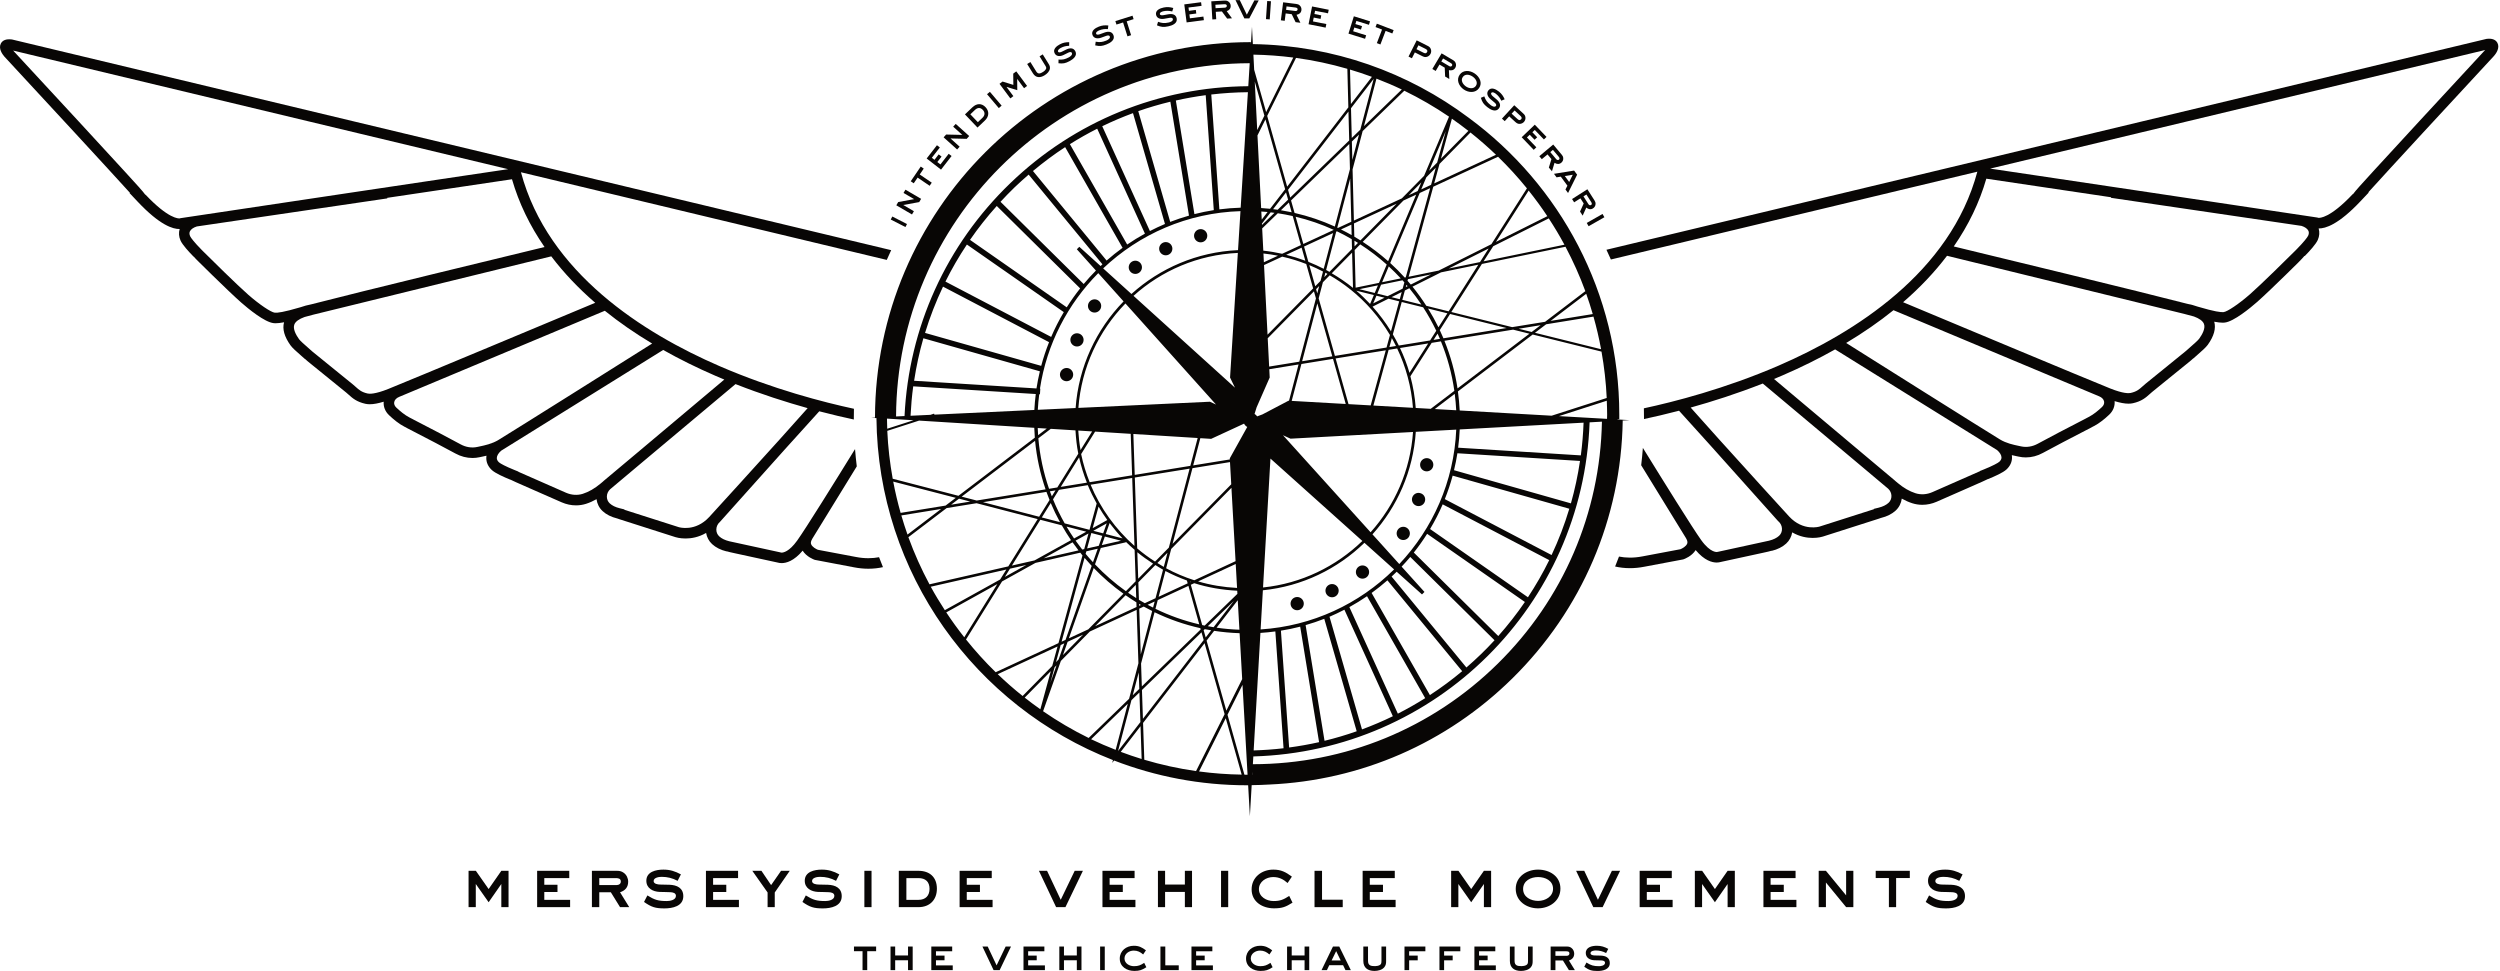 <?xml version="1.0" encoding="UTF-8" standalone="no"?>
<!DOCTYPE svg PUBLIC "-//W3C//DTD SVG 1.1//EN" "http://www.w3.org/Graphics/SVG/1.1/DTD/svg11.dtd">
<svg width="100%" height="100%" viewBox="0 0 1182 459" version="1.1" xmlns="http://www.w3.org/2000/svg" xmlns:xlink="http://www.w3.org/1999/xlink" xml:space="preserve" xmlns:serif="http://www.serif.com/" style="fill-rule:evenodd;clip-rule:evenodd;stroke-linejoin:round;stroke-miterlimit:2;">
    <g transform="matrix(1,0,0,1,-118.109,-479.164)">
        <g transform="matrix(4.167,0,0,4.167,78,-53)">
            <g transform="matrix(1,0,0,1,90.092,137.976)">
                <path d="M0,48.397C-1.574,50.098 -3.384,49.567 -3.459,49.543C-5.536,48.882 -8.485,47.941 -9.623,47.574L-9.616,47.533L-10.156,47.4C-10.634,47.283 -11.012,47.097 -11.281,46.85C-11.5,46.648 -11.617,46.366 -11.61,46.058C-11.603,45.749 -11.467,45.459 -11.241,45.249C-10.488,44.617 -9.112,43.461 -7.499,42.105L2.988,33.313C5.924,34.469 8.735,35.363 11.17,36.042L7.999,39.588C5.014,42.888 1.105,47.204 0,48.397M-12.053,44.373C-12.157,44.46 -12.252,44.54 -12.329,44.605C-12.986,45.156 -13.661,45.545 -14.336,45.761C-14.945,45.956 -15.627,45.912 -16.257,45.635C-18.907,44.473 -20.839,43.623 -21.654,43.261L-21.649,43.24L-22.122,43.049C-23.096,42.655 -23.7,42.328 -23.849,42.191C-24.02,42.034 -24.101,41.872 -24.097,41.695C-24.091,41.437 -23.911,41.137 -23.601,40.869L-5.22,29.44C-3.369,30.484 -1.388,31.466 0.726,32.38C1.057,32.524 1.387,32.662 1.716,32.799C0.18,34.089 -4.542,38.06 -8.155,41.097L-11.969,44.294C-11.999,44.319 -12.025,44.347 -12.053,44.373M-26.051,40.389L-26.314,40.445C-26.937,40.584 -27.613,40.476 -28.216,40.143C-29.372,39.504 -31.637,38.332 -32.989,37.632C-33.201,37.522 -33.388,37.426 -33.539,37.348L-33.538,37.343L-33.984,37.114C-34.574,36.81 -35.08,36.371 -35.496,35.982C-35.693,35.798 -35.779,35.575 -35.738,35.353C-35.691,35.104 -35.487,34.889 -35.169,34.761L-11.842,24.994C-10.215,26.303 -8.424,27.545 -6.473,28.713C-9.523,30.634 -21.88,38.415 -23.914,39.653C-24.635,40.091 -25.453,40.263 -26.051,40.389M-36.428,33.872C-37.918,34.467 -38.545,34.429 -38.746,34.384C-39.44,34.231 -39.733,33.967 -40.104,33.632C-40.209,33.538 -40.315,33.443 -40.429,33.35C-41.099,32.801 -42.16,31.943 -43.1,31.182C-43.978,30.472 -44.883,29.739 -45.043,29.604L-45.063,29.586C-45.211,29.451 -45.377,29.305 -45.546,29.157C-45.925,28.825 -46.397,28.411 -46.532,28.224C-46.885,27.732 -47.265,27.04 -47.065,26.54C-46.934,26.212 -46.534,25.927 -45.911,25.702C-45.669,25.634 -45.313,25.539 -44.862,25.421C-44.853,25.42 -44.846,25.418 -44.837,25.416L-17.917,18.819C-16.514,20.672 -14.85,22.432 -12.931,24.089C-16.8,25.707 -33.995,32.899 -36.428,33.872M-49.286,25.213C-49.72,25.169 -51.044,24.274 -52.3,23.174C-53.507,22.118 -56.61,19.061 -57.436,18.234L-57.649,18.017C-58.386,17.267 -58.809,16.726 -58.891,16.541C-58.985,16.329 -58.995,16.148 -58.921,15.988C-58.812,15.753 -58.527,15.55 -58.137,15.427L-36.52,12.243L-36.53,12.18C-29.735,11.163 -24.051,10.315 -22.375,10.072C-21.594,12.771 -20.354,15.341 -18.682,17.761C-22.74,18.743 -39.973,22.916 -45.152,24.264C-45.59,24.35 -45.98,24.455 -46.326,24.579C-46.354,24.588 -46.385,24.596 -46.41,24.604C-48.28,25.158 -49.007,25.242 -49.286,25.213M-60.012,14.492L-60.055,14.514C-60.192,14.534 -61.352,14.582 -63.963,11.812L-63.98,11.827C-64.263,11.433 -64.917,10.718 -66.303,9.203C-67.721,7.653 -69.615,5.596 -71.51,3.542C-74.925,-0.158 -78.344,-3.849 -78.975,-4.529L-22.809,8.93C-23.042,8.963 -23.322,9.004 -23.661,9.054C-24.699,9.207 -26.18,9.427 -27.957,9.692C-31.511,10.222 -36.247,10.93 -40.982,11.639C-50.452,13.057 -59.919,14.478 -59.919,14.478L-60.012,14.492ZM16.637,52.926L12.334,52.114C12.136,52.034 11.677,51.793 11.564,51.472C11.542,51.41 11.476,51.224 11.694,50.867L16.746,42.649C16.666,42 16.6,41.346 16.548,40.688C14.26,44.396 10.946,49.725 9.979,51.074C9.063,52.352 8.389,52.436 8.214,52.436C8.181,52.436 8.166,52.433 8.169,52.435L8.084,52.409C5.922,51.941 2.682,51.238 2.302,51.151L2.264,51.142C1.786,51.024 1.408,50.839 1.14,50.591C0.92,50.389 0.803,50.108 0.81,49.8C0.818,49.471 0.967,49.161 1.218,48.95L8.623,40.677C10.638,38.45 12.287,36.624 12.49,36.399C14.009,36.798 15.341,37.104 16.413,37.332C16.413,37.276 16.411,37.22 16.411,37.163C16.411,36.812 16.416,36.463 16.424,36.114C13.046,35.387 7.239,33.9 1.176,31.275C-7.417,27.554 -18.299,20.718 -21.357,9.278L20.148,19.224C20.311,18.852 20.478,18.483 20.65,18.117L-79.068,-5.779L-79.136,-5.791C-79.753,-5.866 -80.166,-5.711 -80.367,-5.335C-80.671,-4.763 -80.201,-4.116 -79.97,-3.847C-75.081,1.427 -68.099,8.985 -65.712,11.624L-65.78,11.624L-64.832,12.63C-62.329,15.286 -60.836,15.74 -60.081,15.718C-60.206,16.133 -60.18,16.578 -59.983,17.024C-59.77,17.506 -59.059,18.285 -58.501,18.853L-58.491,18.844C-58.356,19.004 -58.15,19.208 -57.859,19.497C-57.466,19.886 -56.926,20.417 -56.342,20.988C-55.28,22.024 -53.854,23.401 -53.086,24.072C-52.326,24.738 -50.446,26.296 -49.405,26.4C-49.34,26.407 -49.268,26.41 -49.192,26.41C-48.941,26.41 -48.624,26.373 -48.236,26.3C-48.448,27.06 -48.206,27.939 -47.501,28.92C-47.287,29.219 -46.823,29.625 -46.333,30.055C-46.17,30.198 -46.009,30.339 -45.865,30.469L-45.857,30.459C-45.722,30.593 -45.524,30.754 -45.25,30.976L-43.851,32.11C-42.913,32.869 -41.854,33.726 -41.185,34.274C-41.086,34.354 -40.995,34.437 -40.904,34.519C-40.482,34.899 -40.005,35.329 -39.003,35.55C-38.853,35.583 -38.687,35.6 -38.505,35.6C-38.072,35.6 -37.541,35.498 -36.932,35.311C-36.981,35.878 -36.762,36.433 -36.31,36.854C-35.834,37.299 -35.251,37.804 -34.53,38.175L-34.527,38.169C-34.442,38.224 -34.349,38.272 -34.26,38.318L-33.538,38.692C-32.19,39.39 -29.935,40.556 -28.793,41.188C-28.185,41.524 -27.518,41.697 -26.857,41.697C-26.588,41.697 -26.319,41.669 -26.055,41.61L-25.806,41.557C-25.646,41.523 -25.465,41.485 -25.27,41.439C-25.281,41.515 -25.288,41.591 -25.29,41.668C-25.302,42.192 -25.084,42.677 -24.658,43.069C-24.27,43.426 -23.308,43.857 -22.569,44.156L-22.566,44.147C-22.409,44.232 -22.197,44.326 -21.92,44.448C-21.508,44.631 -20.941,44.881 -20.318,45.155C-19.074,45.703 -17.611,46.345 -16.737,46.728C-16.212,46.958 -15.659,47.074 -15.112,47.074C-14.724,47.074 -14.34,47.015 -13.972,46.898C-13.572,46.77 -13.175,46.592 -12.783,46.371C-12.716,46.891 -12.475,47.373 -12.089,47.728C-11.671,48.113 -11.117,48.393 -10.442,48.559L-10.441,48.557C-10.36,48.589 -10.277,48.616 -10.198,48.642L-3.823,50.68C-3.78,50.694 -3.335,50.832 -2.679,50.832C-2.043,50.832 -1.208,50.7 -0.35,50.201C-0.268,50.687 -0.032,51.134 0.331,51.469C0.749,51.854 1.303,52.134 1.979,52.3L1.983,52.284C2.193,52.35 2.491,52.415 2.905,52.506L7.805,53.57C7.886,53.594 8.028,53.625 8.221,53.625C8.737,53.625 9.612,53.399 10.605,52.212C11.039,52.91 11.87,53.218 11.976,53.255L16.411,54.098C17.003,54.214 17.556,54.263 18.068,54.263C18.675,54.263 19.224,54.193 19.717,54.082C19.565,53.709 19.417,53.333 19.275,52.955C18.541,53.096 17.661,53.127 16.637,52.926" style="fill:rgb(8,6,5);fill-rule:nonzero;"/>
            </g>
        </g>
        <g transform="matrix(4.167,0,0,4.167,78,-53)">
            <g transform="matrix(1,0,0,1,65.066,228.567)">
                <path d="M0,0.016L-1.448,-2.053L-2.276,-2.053L-2.276,2.069L-1.456,2.069L-1.456,-0.557L0,1.512L1.441,-0.557L1.441,2.069L2.26,2.069L2.26,-2.053L1.441,-2.053L0,0.016Z" style="fill:rgb(8,6,5);fill-rule:nonzero;"/>
            </g>
        </g>
        <g transform="matrix(4.167,0,0,4.167,78,-53)">
            <g transform="matrix(1,0,0,1,71.383,228.232)">
                <path d="M0,0.685L1.496,0.685L1.496,-0.135L0,-0.135L0,-0.891L2.833,-0.891L2.833,-1.719L-0.812,-1.719L-0.812,2.404L2.929,2.404L2.929,1.577L0,1.577L0,0.685Z" style="fill:rgb(8,6,5);fill-rule:nonzero;"/>
            </g>
        </g>
        <g transform="matrix(4.167,0,0,4.167,78,-53)">
            <g transform="matrix(1,0,0,1,79.603,229.02)">
                <path d="M0,-0.891L-1.982,-0.891L-1.982,-1.679L-0.143,-1.679C0.143,-1.679 0.462,-1.655 0.462,-1.289C0.462,-1.026 0.247,-0.891 0,-0.891M1.297,-1.265C1.297,-1.663 1.114,-2.053 0.788,-2.284C0.533,-2.467 0.31,-2.507 0,-2.507L-2.818,-2.507L-2.818,1.616L-1.982,1.616L-1.982,-0.071L-0.669,-0.071L0.374,1.616L1.417,1.616L0.374,-0.071C0.947,-0.254 1.297,-0.644 1.297,-1.265" style="fill:rgb(8,6,5);fill-rule:nonzero;"/>
            </g>
        </g>
        <g transform="matrix(4.167,0,0,4.167,78,-53)">
            <g transform="matrix(1,0,0,1,85.595,229.06)">
                <path d="M0,-0.963C-0.358,-0.979 -0.716,-0.971 -1.075,-0.987C-1.321,-0.994 -1.807,-1.05 -1.807,-1.385C-1.807,-1.782 -1.194,-1.862 -0.899,-1.862C-0.231,-1.862 0.326,-1.719 0.915,-1.409L1.289,-2.141C0.621,-2.499 0.064,-2.682 -0.701,-2.682C-1.528,-2.682 -2.634,-2.451 -2.634,-1.416C-2.634,-0.557 -1.886,-0.183 -1.13,-0.151C-0.716,-0.135 -0.31,-0.143 0.103,-0.119C0.366,-0.103 0.724,-0.039 0.724,0.295C0.724,0.772 0.048,0.884 -0.31,0.884C-1.273,0.884 -1.703,0.756 -2.515,0.247L-2.897,0.987C-2.053,1.576 -1.608,1.719 -0.581,1.719C0.326,1.719 1.56,1.48 1.56,0.334C1.56,-0.605 0.828,-0.931 0,-0.963" style="fill:rgb(8,6,5);fill-rule:nonzero;"/>
            </g>
        </g>
        <g transform="matrix(4.167,0,0,4.167,78,-53)">
            <g transform="matrix(1,0,0,1,90.536,228.232)">
                <path d="M0,0.685L1.496,0.685L1.496,-0.135L0,-0.135L0,-0.891L2.833,-0.891L2.833,-1.719L-0.812,-1.719L-0.812,2.404L2.929,2.404L2.929,1.577L0,1.577L0,0.685Z" style="fill:rgb(8,6,5);fill-rule:nonzero;"/>
            </g>
        </g>
        <g transform="matrix(4.167,0,0,4.167,78,-53)">
            <g transform="matrix(1,0,0,1,97.117,229.012)">
                <path d="M0,-0.875L-1.098,-2.499L-2.133,-2.499L-0.398,-0.039L-0.398,1.624L0.414,1.624L0.414,-0.039L2.117,-2.499L1.13,-2.499L0,-0.875Z" style="fill:rgb(8,6,5);fill-rule:nonzero;"/>
            </g>
        </g>
        <g transform="matrix(4.167,0,0,4.167,78,-53)">
            <g transform="matrix(1,0,0,1,103.57,229.06)">
                <path d="M0,-0.963C-0.358,-0.979 -0.716,-0.971 -1.074,-0.987C-1.321,-0.994 -1.807,-1.05 -1.807,-1.385C-1.807,-1.782 -1.194,-1.862 -0.899,-1.862C-0.231,-1.862 0.326,-1.719 0.915,-1.409L1.289,-2.141C0.621,-2.499 0.064,-2.682 -0.701,-2.682C-1.528,-2.682 -2.634,-2.451 -2.634,-1.416C-2.634,-0.557 -1.886,-0.183 -1.13,-0.151C-0.716,-0.135 -0.31,-0.143 0.103,-0.119C0.366,-0.103 0.724,-0.039 0.724,0.295C0.724,0.772 0.048,0.884 -0.31,0.884C-1.273,0.884 -1.703,0.756 -2.515,0.247L-2.897,0.987C-2.053,1.576 -1.608,1.719 -0.581,1.719C0.326,1.719 1.56,1.48 1.56,0.334C1.56,-0.605 0.828,-0.931 0,-0.963" style="fill:rgb(8,6,5);fill-rule:nonzero;"/>
            </g>
        </g>
        <g transform="matrix(4.167,0,0,4.167,78,-53)">
            <g transform="matrix(1,0,0,1,-18.72,104.272)">
                <rect x="126.42" y="122.241" width="0.812" height="4.123" style="fill:rgb(8,6,5);"/>
            </g>
        </g>
        <g transform="matrix(4.167,0,0,4.167,78,-53)">
            <g transform="matrix(1,0,0,1,113.843,227.342)">
                <path d="M0,2.467L-1.377,2.467L-1.377,-0.001L0,-0.001C0.788,-0.001 1.25,0.414 1.25,1.217C1.25,2.005 0.788,2.467 0,2.467M2.085,1.202C2.085,-0.12 1.25,-0.828 0,-0.828L-2.237,-0.828L-2.237,3.295L0,3.295C1.257,3.295 2.085,2.483 2.085,1.202" style="fill:rgb(8,6,5);fill-rule:nonzero;"/>
            </g>
        </g>
        <g transform="matrix(4.167,0,0,4.167,78,-53)">
            <g transform="matrix(1,0,0,1,122.246,227.342)">
                <path d="M0,2.467L-2.929,2.467L-2.929,1.575L-1.433,1.575L-1.433,0.756L-2.929,0.756L-2.929,-0.001L-0.095,-0.001L-0.095,-0.828L-3.741,-0.828L-3.741,3.295L0,3.295L0,2.467Z" style="fill:rgb(8,6,5);fill-rule:nonzero;"/>
            </g>
        </g>
        <g transform="matrix(4.167,0,0,4.167,78,-53)">
            <g transform="matrix(1,0,0,1,129.98,227.35)">
                <path d="M0,2.451L-1.552,-0.836L-2.475,-0.836L-0.525,3.287L0.533,3.287L2.515,-0.836L1.584,-0.836L0,2.451Z" style="fill:rgb(8,6,5);fill-rule:nonzero;"/>
            </g>
        </g>
        <g transform="matrix(4.167,0,0,4.167,78,-53)">
            <g transform="matrix(1,0,0,1,138.359,229.808)">
                <path d="M0,-2.467L0,-3.295L-3.645,-3.295L-3.645,0.828L0.095,0.828L0.095,0.001L-2.833,0.001L-2.833,-0.891L-1.337,-0.891L-1.337,-1.711L-2.833,-1.711L-2.833,-2.467L0,-2.467Z" style="fill:rgb(8,6,5);fill-rule:nonzero;"/>
            </g>
        </g>
        <g transform="matrix(4.167,0,0,4.167,78,-53)">
            <g transform="matrix(1,0,0,1,144.876,226.513)">
                <path d="M0,4.123L0,0L-0.812,0L-0.812,1.56L-3.056,1.56L-3.056,0L-3.868,0L-3.868,4.123L-3.056,4.123L-3.056,2.396L-0.812,2.396L-0.812,4.123L0,4.123Z" style="fill:rgb(8,6,5);fill-rule:nonzero;"/>
            </g>
        </g>
        <g transform="matrix(4.167,0,0,4.167,78,-53)">
            <g transform="matrix(1,0,0,1,-18.72,104.272)">
                <rect x="166.889" y="122.241" width="0.812" height="4.123" style="fill:rgb(8,6,5);"/>
            </g>
        </g>
        <g transform="matrix(4.167,0,0,4.167,78,-53)">
            <g transform="matrix(1,0,0,1,155.904,227.786)">
                <path d="M0,1.577C-0.636,1.991 -1.011,2.158 -1.783,2.158C-2.571,2.158 -3.438,1.688 -3.438,0.805C-3.438,-0.047 -2.602,-0.564 -1.823,-0.564C-1.154,-0.564 -0.676,-0.317 -0.183,0.112L0.303,-0.612C-0.398,-1.129 -0.915,-1.408 -1.807,-1.408C-3.12,-1.408 -4.266,-0.54 -4.266,0.836C-4.266,2.261 -3.024,2.985 -1.727,2.985C-0.804,2.985 -0.398,2.827 0.374,2.341L0,1.577Z" style="fill:rgb(8,6,5);fill-rule:nonzero;"/>
            </g>
        </g>
        <g transform="matrix(4.167,0,0,4.167,78,-53)">
            <g transform="matrix(1,0,0,1,161.975,227.358)">
                <path d="M0,2.435L-2.348,2.435L-2.348,-0.844L-3.2,-0.844L-3.2,3.279L0,3.279L0,2.435Z" style="fill:rgb(8,6,5);fill-rule:nonzero;"/>
            </g>
        </g>
        <g transform="matrix(4.167,0,0,4.167,78,-53)">
            <g transform="matrix(1,0,0,1,165.046,228.232)">
                <path d="M0,0.685L1.496,0.685L1.496,-0.135L0,-0.135L0,-0.891L2.834,-0.891L2.834,-1.719L-0.812,-1.719L-0.812,2.404L2.929,2.404L2.929,1.577L0,1.577L0,0.685Z" style="fill:rgb(8,6,5);fill-rule:nonzero;"/>
            </g>
        </g>
        <g transform="matrix(4.167,0,0,4.167,78,-53)">
            <g transform="matrix(1,0,0,1,177.993,226.513)">
                <path d="M0,4.123L0.819,4.123L0.819,0L0,0L-1.441,2.07L-2.889,0L-3.717,0L-3.717,4.123L-2.897,4.123L-2.897,1.497L-1.441,3.566L0,1.497L0,4.123Z" style="fill:rgb(8,6,5);fill-rule:nonzero;"/>
            </g>
        </g>
        <g transform="matrix(4.167,0,0,4.167,78,-53)">
            <g transform="matrix(1,0,0,1,184.152,227.222)">
                <path d="M0,2.706C-0.82,2.706 -1.711,2.284 -1.711,1.353C-1.711,0.414 -0.836,0 -0.008,0C0.796,0 1.687,0.398 1.687,1.321C1.687,2.22 0.812,2.706 0,2.706M2.523,1.313C2.523,-0.112 1.281,-0.844 -0.016,-0.844C-1.297,-0.844 -2.547,-0.056 -2.547,1.337C-2.547,2.73 -1.321,3.55 -0.024,3.55C1.281,3.55 2.523,2.714 2.523,1.313" style="fill:rgb(8,6,5);fill-rule:nonzero;"/>
            </g>
        </g>
        <g transform="matrix(4.167,0,0,4.167,78,-53)">
            <g transform="matrix(1,0,0,1,190.931,227.35)">
                <path d="M0,2.451L-1.552,-0.836L-2.475,-0.836L-0.525,3.287L0.533,3.287L2.515,-0.836L1.584,-0.836L0,2.451Z" style="fill:rgb(8,6,5);fill-rule:nonzero;"/>
            </g>
        </g>
        <g transform="matrix(4.167,0,0,4.167,78,-53)">
            <g transform="matrix(1,0,0,1,196.477,228.232)">
                <path d="M0,0.685L1.496,0.685L1.496,-0.135L0,-0.135L0,-0.891L2.833,-0.891L2.833,-1.719L-0.812,-1.719L-0.812,2.404L2.929,2.404L2.929,1.577L0,1.577L0,0.685Z" style="fill:rgb(8,6,5);fill-rule:nonzero;"/>
            </g>
        </g>
        <g transform="matrix(4.167,0,0,4.167,78,-53)">
            <g transform="matrix(1,0,0,1,204.204,228.567)">
                <path d="M0,0.016L-1.448,-2.053L-2.276,-2.053L-2.276,2.069L-1.456,2.069L-1.456,-0.557L0,1.512L1.441,-0.557L1.441,2.069L2.26,2.069L2.26,-2.053L1.441,-2.053L0,0.016Z" style="fill:rgb(8,6,5);fill-rule:nonzero;"/>
            </g>
        </g>
        <g transform="matrix(4.167,0,0,4.167,78,-53)">
            <g transform="matrix(1,0,0,1,210.522,228.232)">
                <path d="M0,0.685L1.496,0.685L1.496,-0.135L0,-0.135L0,-0.891L2.833,-0.891L2.833,-1.719L-0.812,-1.719L-0.812,2.404L2.929,2.404L2.929,1.577L0,1.577L0,0.685Z" style="fill:rgb(8,6,5);fill-rule:nonzero;"/>
            </g>
        </g>
        <g transform="matrix(4.167,0,0,4.167,78,-53)">
            <g transform="matrix(1,0,0,1,219.092,227.85)">
                <path d="M0,1.449L-2.292,-1.337L-3.112,-1.337L-3.112,2.786L-2.292,2.786L-2.292,-0.008L0,2.786L0.82,2.786L0.82,-1.337L0,-1.337L0,1.449Z" style="fill:rgb(8,6,5);fill-rule:nonzero;"/>
            </g>
        </g>
        <g transform="matrix(4.167,0,0,4.167,78,-53)">
            <g transform="matrix(1,0,0,1,222.449,229.817)">
                <path d="M0,-2.483L1.496,-2.483L1.496,0.82L2.316,0.82L2.316,-2.483L3.868,-2.483L3.868,-3.303L0,-3.303L0,-2.483Z" style="fill:rgb(8,6,5);fill-rule:nonzero;"/>
            </g>
        </g>
        <g transform="matrix(4.167,0,0,4.167,78,-53)">
            <g transform="matrix(1,0,0,1,231.019,229.06)">
                <path d="M0,-0.963C-0.358,-0.979 -0.716,-0.971 -1.075,-0.987C-1.321,-0.994 -1.807,-1.05 -1.807,-1.385C-1.807,-1.782 -1.194,-1.862 -0.899,-1.862C-0.231,-1.862 0.326,-1.719 0.915,-1.409L1.289,-2.141C0.621,-2.499 0.064,-2.682 -0.701,-2.682C-1.528,-2.682 -2.634,-2.451 -2.634,-1.416C-2.634,-0.557 -1.886,-0.183 -1.13,-0.151C-0.716,-0.135 -0.31,-0.143 0.103,-0.119C0.366,-0.103 0.724,-0.039 0.724,0.295C0.724,0.772 0.048,0.884 -0.31,0.884C-1.274,0.884 -1.703,0.756 -2.515,0.247L-2.897,0.987C-2.053,1.576 -1.608,1.719 -0.581,1.719C0.326,1.719 1.56,1.48 1.56,0.334C1.56,-0.605 0.828,-0.931 0,-0.963" style="fill:rgb(8,6,5);fill-rule:nonzero;"/>
            </g>
        </g>
        <g transform="matrix(4.167,0,0,4.167,78,-53)">
            <g transform="matrix(1,0,0,1,106.519,237.252)">
                <path d="M0,-1.614L0.972,-1.614L0.972,0.533L1.505,0.533L1.505,-1.614L2.514,-1.614L2.514,-2.147L0,-2.147L0,-1.614Z" style="fill:rgb(8,6,5);fill-rule:nonzero;"/>
            </g>
        </g>
        <g transform="matrix(4.167,0,0,4.167,78,-53)">
            <g transform="matrix(1,0,0,1,112.653,236.771)">
                <path d="M0,-0.652L-1.459,-0.652L-1.459,-1.666L-1.986,-1.666L-1.986,1.014L-1.459,1.014L-1.459,-0.109L0,-0.109L0,1.014L0.528,1.014L0.528,-1.666L0,-1.666L0,-0.652Z" style="fill:rgb(8,6,5);fill-rule:nonzero;"/>
            </g>
        </g>
        <g transform="matrix(4.167,0,0,4.167,78,-53)">
            <g transform="matrix(1,0,0,1,115.823,236.222)">
                <path d="M0,0.445L0.972,0.445L0.972,-0.088L0,-0.088L0,-0.579L1.841,-0.579L1.841,-1.117L-0.528,-1.117L-0.528,1.562L1.903,1.562L1.903,1.025L0,1.025L0,0.445Z" style="fill:rgb(8,6,5);fill-rule:nonzero;"/>
            </g>
        </g>
        <g transform="matrix(4.167,0,0,4.167,78,-53)">
            <g transform="matrix(1,0,0,1,122.702,235.649)">
                <path d="M0,1.593L-1.009,-0.543L-1.609,-0.543L-0.341,2.136L0.347,2.136L1.634,-0.543L1.029,-0.543L0,1.593Z" style="fill:rgb(8,6,5);fill-rule:nonzero;"/>
            </g>
        </g>
        <g transform="matrix(4.167,0,0,4.167,78,-53)">
            <g transform="matrix(1,0,0,1,126.282,236.222)">
                <path d="M0,0.445L0.972,0.445L0.972,-0.088L0,-0.088L0,-0.579L1.841,-0.579L1.841,-1.117L-0.528,-1.117L-0.528,1.562L1.903,1.562L1.903,1.025L0,1.025L0,0.445Z" style="fill:rgb(8,6,5);fill-rule:nonzero;"/>
            </g>
        </g>
        <g transform="matrix(4.167,0,0,4.167,78,-53)">
            <g transform="matrix(1,0,0,1,131.805,236.771)">
                <path d="M0,-0.652L-1.459,-0.652L-1.459,-1.666L-1.986,-1.666L-1.986,1.014L-1.459,1.014L-1.459,-0.109L0,-0.109L0,1.014L0.528,1.014L0.528,-1.666L0,-1.666L0,-0.652Z" style="fill:rgb(8,6,5);fill-rule:nonzero;"/>
            </g>
        </g>
        <g transform="matrix(4.167,0,0,4.167,78,-53)">
            <g transform="matrix(1,0,0,1,-18.72,120.012)">
                <rect x="153.168" y="115.093" width="0.528" height="2.679" style="fill:rgb(8,6,5);"/>
            </g>
        </g>
        <g transform="matrix(4.167,0,0,4.167,78,-53)">
            <g transform="matrix(1,0,0,1,138.291,235.556)">
                <path d="M0,1.779C-0.512,1.779 -1.076,1.474 -1.076,0.9C-1.076,0.346 -0.533,0.01 -0.026,0.01C0.409,0.01 0.719,0.17 1.04,0.449L1.355,-0.021C0.9,-0.357 0.564,-0.538 -0.016,-0.538C-0.869,-0.538 -1.614,0.026 -1.614,0.92C-1.614,1.846 -0.807,2.317 0.036,2.317C0.636,2.317 0.9,2.213 1.402,1.898L1.159,1.401C0.745,1.67 0.502,1.779 0,1.779" style="fill:rgb(8,6,5);fill-rule:nonzero;"/>
            </g>
        </g>
        <g transform="matrix(4.167,0,0,4.167,78,-53)">
            <g transform="matrix(1,0,0,1,141.844,237.784)">
                <path d="M0,-2.679L-0.553,-2.679L-0.553,0L1.526,0L1.526,-0.548L0,-0.548L0,-2.679Z" style="fill:rgb(8,6,5);fill-rule:nonzero;"/>
            </g>
        </g>
        <g transform="matrix(4.167,0,0,4.167,78,-53)">
            <g transform="matrix(1,0,0,1,145.341,236.222)">
                <path d="M0,0.445L0.972,0.445L0.972,-0.088L0,-0.088L0,-0.579L1.841,-0.579L1.841,-1.117L-0.528,-1.117L-0.528,1.562L1.903,1.562L1.903,1.025L0,1.025L0,0.445Z" style="fill:rgb(8,6,5);fill-rule:nonzero;"/>
            </g>
        </g>
        <g transform="matrix(4.167,0,0,4.167,78,-53)">
            <g transform="matrix(1,0,0,1,152.618,235.556)">
                <path d="M0,1.779C-0.512,1.779 -1.076,1.474 -1.076,0.9C-1.076,0.346 -0.533,0.01 -0.026,0.01C0.409,0.01 0.719,0.17 1.04,0.449L1.355,-0.021C0.9,-0.357 0.564,-0.538 -0.016,-0.538C-0.869,-0.538 -1.614,0.026 -1.614,0.92C-1.614,1.846 -0.807,2.317 0.036,2.317C0.636,2.317 0.9,2.213 1.402,1.898L1.159,1.401C0.745,1.67 0.502,1.779 0,1.779" style="fill:rgb(8,6,5);fill-rule:nonzero;"/>
            </g>
        </g>
        <g transform="matrix(4.167,0,0,4.167,78,-53)">
            <g transform="matrix(1,0,0,1,157.646,236.771)">
                <path d="M0,-0.652L-1.459,-0.652L-1.459,-1.666L-1.986,-1.666L-1.986,1.014L-1.459,1.014L-1.459,-0.109L0,-0.109L0,1.014L0.528,1.014L0.528,-1.666L0,-1.666L0,-0.652Z" style="fill:rgb(8,6,5);fill-rule:nonzero;"/>
            </g>
        </g>
        <g transform="matrix(4.167,0,0,4.167,78,-53)">
            <g transform="matrix(1,0,0,1,160.713,236.201)">
                <path d="M0,0.487L0.517,-0.573L1.034,0.487L0,0.487ZM0.155,-1.096L-1.143,1.583L-0.533,1.583L-0.264,1.02L1.303,1.02L1.572,1.583L2.182,1.583L0.869,-1.096L0.155,-1.096Z" style="fill:rgb(8,6,5);fill-rule:nonzero;"/>
            </g>
        </g>
        <g transform="matrix(4.167,0,0,4.167,78,-53)">
            <g transform="matrix(1,0,0,1,166.371,236.243)">
                <path d="M0,0.492C0,0.781 -0.052,0.885 -0.202,0.968C-0.347,1.05 -0.554,1.086 -0.719,1.086C-1.174,1.086 -1.526,1.04 -1.526,0.492L-1.526,-1.138L-2.059,-1.138L-2.059,0.492C-2.059,1.283 -1.542,1.63 -0.797,1.63C-0.404,1.63 0.067,1.526 0.326,1.206C0.507,0.978 0.527,0.771 0.527,0.492L0.527,-1.138L0,-1.138L0,0.492Z" style="fill:rgb(8,6,5);fill-rule:nonzero;"/>
            </g>
        </g>
        <g transform="matrix(4.167,0,0,4.167,78,-53)">
            <g transform="matrix(1,0,0,1,168.983,235.106)">
                <path d="M0,2.679L0.528,2.679L0.528,1.562L1.5,1.562L1.5,1.029L0.528,1.029L0.528,0.538L2.369,0.538L2.369,0L0,0L0,2.679Z" style="fill:rgb(8,6,5);fill-rule:nonzero;"/>
            </g>
        </g>
        <g transform="matrix(4.167,0,0,4.167,78,-53)">
            <g transform="matrix(1,0,0,1,172.95,235.106)">
                <path d="M0,2.679L0.528,2.679L0.528,1.562L1.5,1.562L1.5,1.029L0.528,1.029L0.528,0.538L2.369,0.538L2.369,0L0,0L0,2.679Z" style="fill:rgb(8,6,5);fill-rule:nonzero;"/>
            </g>
        </g>
        <g transform="matrix(4.167,0,0,4.167,78,-53)">
            <g transform="matrix(1,0,0,1,177.444,236.222)">
                <path d="M0,0.445L0.973,0.445L0.973,-0.088L0,-0.088L0,-0.579L1.842,-0.579L1.842,-1.117L-0.528,-1.117L-0.528,1.562L1.903,1.562L1.903,1.025L0,1.025L0,0.445Z" style="fill:rgb(8,6,5);fill-rule:nonzero;"/>
            </g>
        </g>
        <g transform="matrix(4.167,0,0,4.167,78,-53)">
            <g transform="matrix(1,0,0,1,182.999,236.243)">
                <path d="M0,0.492C0,0.781 -0.052,0.885 -0.202,0.968C-0.347,1.05 -0.554,1.086 -0.719,1.086C-1.174,1.086 -1.526,1.04 -1.526,0.492L-1.526,-1.138L-2.059,-1.138L-2.059,0.492C-2.059,1.283 -1.542,1.63 -0.797,1.63C-0.404,1.63 0.067,1.526 0.326,1.206C0.507,0.978 0.527,0.771 0.527,0.492L0.527,-1.138L0,-1.138L0,0.492Z" style="fill:rgb(8,6,5);fill-rule:nonzero;"/>
            </g>
        </g>
        <g transform="matrix(4.167,0,0,4.167,78,-53)">
            <g transform="matrix(1,0,0,1,187.396,236.735)">
                <path d="M0,-0.579L-1.288,-0.579L-1.288,-1.091L-0.093,-1.091C0.093,-1.091 0.3,-1.076 0.3,-0.838C0.3,-0.667 0.16,-0.579 0,-0.579M0.843,-0.822C0.843,-1.081 0.724,-1.334 0.512,-1.484C0.347,-1.603 0.202,-1.629 0,-1.629L-1.831,-1.629L-1.831,1.05L-1.288,1.05L-1.288,-0.046L-0.435,-0.046L0.243,1.05L0.92,1.05L0.243,-0.046C0.615,-0.165 0.843,-0.419 0.843,-0.822" style="fill:rgb(8,6,5);fill-rule:nonzero;"/>
            </g>
        </g>
        <g transform="matrix(4.167,0,0,4.167,78,-53)">
            <g transform="matrix(1,0,0,1,191.264,236.761)">
                <path d="M0,-0.626C-0.233,-0.636 -0.466,-0.631 -0.699,-0.642C-0.859,-0.647 -1.174,-0.683 -1.174,-0.9C-1.174,-1.159 -0.776,-1.21 -0.585,-1.21C-0.15,-1.21 0.212,-1.117 0.595,-0.915L0.838,-1.391C0.403,-1.624 0.041,-1.743 -0.455,-1.743C-0.993,-1.743 -1.712,-1.593 -1.712,-0.921C-1.712,-0.362 -1.226,-0.119 -0.735,-0.098C-0.466,-0.088 -0.202,-0.093 0.067,-0.078C0.238,-0.067 0.471,-0.026 0.471,0.191C0.471,0.502 0.031,0.574 -0.202,0.574C-0.828,0.574 -1.107,0.491 -1.635,0.16L-1.883,0.641C-1.335,1.024 -1.045,1.117 -0.378,1.117C0.212,1.117 1.014,0.962 1.014,0.217C1.014,-0.393 0.538,-0.605 0,-0.626" style="fill:rgb(8,6,5);fill-rule:nonzero;"/>
            </g>
        </g>
        <g transform="matrix(4.167,0,0,4.167,78,-53)">
            <g transform="matrix(1,0,0,1,191.964,175.835)">
                <path d="M0,-0.601L-5.456,-0.912L-0.028,-2.659C-0.008,-2.135 0.012,-1.611 0.012,-1.083C0.012,-0.921 0.002,-0.762 0,-0.601M-12.397,27.176C-19.853,34.521 -29.719,38.57 -40.184,38.583L-40.133,37.702C-19.356,37.099 -2.714,20.542 -1.978,-0.206L-0.578,-0.283C-0.784,10.118 -4.975,19.865 -12.397,27.176M-35.601,-41.596L-38.68,-35.403L-40.038,-40.214L-40.124,-41.926C-38.594,-41.899 -37.086,-41.787 -35.601,-41.596M-29.464,-40.318L-29.351,-35.945L-36.294,-26.947L-38.56,-34.976L-35.287,-41.556C-33.297,-41.283 -31.353,-40.867 -29.464,-40.318M-29.254,-32.19L-35.945,-25.709L-36.194,-26.589L-29.339,-35.472L-29.254,-32.19ZM-29.17,-28.94L-30.885,-22.421C-32.337,-23.082 -33.865,-23.602 -35.453,-23.966L-35.853,-25.383L-29.244,-31.786L-29.17,-28.94ZM-26.679,-39.407L-29.062,-36.319L-29.163,-40.233C-28.324,-39.982 -27.494,-39.71 -26.679,-39.407M-27.994,-33.411L-28.963,-32.473L-29.05,-35.846L-26.477,-39.181L-27.994,-33.411ZM-23.287,-37.971L-27.58,-33.812L-26.162,-39.203C-25.187,-38.826 -24.225,-38.419 -23.287,-37.971M-17.928,-34.891L-20.757,-28.177L-23.276,-25.62L-28.721,-23.1L-28.871,-28.905L-27.727,-33.255L-23.001,-37.832C-21.236,-36.971 -19.541,-35.988 -17.928,-34.891M-15.731,-33.277L-18.846,-30.116L-17.602,-34.66C-16.964,-34.217 -16.342,-33.754 -15.731,-33.277M-15.495,-33.091C-14.49,-32.293 -13.524,-31.45 -12.599,-30.563L-19.612,-27.316L-19.007,-29.527L-15.495,-33.091ZM-9.089,-26.753L-13.123,-20.418L-19.098,-17.426L-22.512,-16.723L-19.715,-26.94L-12.367,-30.341C-11.206,-29.211 -10.11,-28.014 -9.089,-26.753M-6.774,-23.598L-12.603,-20.679L-8.894,-26.504C-8.147,-25.567 -7.438,-24.6 -6.774,-23.598M-4.833,-20.361L-14.008,-18.473L-12.915,-20.188L-6.612,-23.346C-5.98,-22.377 -5.383,-21.384 -4.833,-20.361M-2.462,-15.09L-7.029,-11.614L-10.763,-11.008L-17.669,-12.724L-14.196,-18.178L-4.714,-20.129C-3.857,-18.509 -3.098,-16.829 -2.462,-15.09M-1.621,-12.492L-6.402,-11.716L-2.361,-14.792C-2.091,-14.036 -1.847,-13.268 -1.621,-12.492M-0.675,-8.502L-8.177,-10.366L-6.907,-11.332L-1.539,-12.203C-1.195,-10.991 -0.906,-9.757 -0.675,-8.502M-16.894,2.67C-16.806,1.988 -16.744,1.298 -16.715,0.599L-2.661,-0.169C-2.707,1.085 -2.811,2.323 -2.973,3.543L-16.894,2.67ZM-17.362,5.225C-17.21,4.592 -17.078,3.953 -16.977,3.302L-3.066,4.175C-3.311,5.815 -3.654,7.422 -4.097,8.987L-17.362,5.225ZM-18.406,8.506C-18.06,7.641 -17.762,6.753 -17.517,5.842L-4.28,9.596C-4.825,11.408 -5.498,13.162 -6.291,14.85L-18.406,8.506ZM-20.078,11.899C-19.543,11.001 -19.064,10.067 -18.647,9.099L-6.559,15.428C-7.275,16.889 -8.087,18.293 -8.974,19.642L-20.078,11.899ZM-21.923,14.57C-21.383,13.889 -20.878,13.179 -20.413,12.442L-9.321,20.176C-10.245,21.531 -11.258,22.818 -12.342,24.041L-21.923,14.57ZM-24.443,17.293C-24.248,17.113 -24.055,16.931 -23.867,16.744L-20.995,19.319L-20.714,19.038L-23.307,16.166C-22.97,15.809 -22.641,15.444 -22.325,15.068L-12.764,24.519C-13.765,25.612 -14.835,26.64 -15.955,27.611L-24.443,17.293ZM-26.711,19.153C-26.09,18.703 -25.491,18.224 -24.917,17.719L-16.436,28.029C-17.599,29.004 -18.824,29.907 -20.099,30.741L-26.711,19.153ZM-29.235,20.757C-28.546,20.378 -27.878,19.966 -27.232,19.523L-20.633,31.088C-21.637,31.721 -22.671,32.309 -23.735,32.849L-29.235,20.757ZM-31.489,21.852C-30.913,21.609 -30.352,21.339 -29.799,21.053L-24.302,33.139C-25.438,33.693 -26.607,34.191 -27.802,34.634L-31.489,21.852ZM-34.199,22.801C-33.48,22.595 -32.774,22.356 -32.084,22.086L-28.404,34.845C-29.594,35.264 -30.811,35.626 -32.053,35.928L-34.199,22.801ZM-37.002,23.43C-36.262,23.311 -35.531,23.161 -34.815,22.977L-32.672,36.081C-33.787,36.333 -34.921,36.533 -36.071,36.687L-37.002,23.43ZM-39.328,23.687C-38.757,23.651 -38.193,23.594 -37.634,23.519L-36.703,36.773C-37.819,36.905 -38.951,36.985 -40.094,37.02L-39.328,23.687ZM-39.76,-1.907L-38.275,-5.293L-38.322,-6.233L-35,-6.772L-36.083,-2.656L-36.14,-2.659L-39.1,-1.105L-39.701,-0.882C-39.776,-0.997 -39.873,-1.091 -39.993,-1.159L-39.76,-1.907ZM-39.692,-33.369L-39.97,-38.875L-38.878,-35.005L-39.692,-33.369ZM-38.232,-24.436C-38.567,-24.473 -38.906,-24.499 -39.246,-24.521L-39.662,-32.76L-38.758,-34.578L-36.522,-26.652L-38.232,-24.436ZM-37.372,-24.327C-37.543,-24.352 -37.716,-24.371 -37.889,-24.393L-36.421,-26.295L-36.189,-25.473L-37.372,-24.327ZM-37.001,-24.271L-36.097,-25.147L-35.785,-24.042C-36.187,-24.128 -36.592,-24.205 -37.001,-24.271M-39.179,-23.208L-39.226,-24.126C-38.988,-24.11 -38.749,-24.095 -38.513,-24.072L-39.179,-23.208ZM-38.167,-24.032C-38.022,-24.016 -37.878,-23.996 -37.733,-23.977L-39.149,-22.606L-39.156,-22.75L-38.167,-24.032ZM-34.734,-20.317L-36.861,-19.332C-37.562,-19.486 -38.274,-19.61 -39.001,-19.685L-39.129,-22.209L-37.354,-23.929C-36.783,-23.844 -36.22,-23.735 -35.663,-23.611L-34.734,-20.317ZM-34.46,-20.444L-35.332,-23.534C-33.828,-23.175 -32.381,-22.674 -31.003,-22.044L-34.46,-20.444ZM-28.952,-32.068L-28.141,-32.854L-28.898,-29.974L-28.952,-32.068ZM-31.235,-17.119L-28.926,-19.462L-28.823,-15.461C-29.58,-16.075 -30.391,-16.622 -31.235,-17.119M-24.629,-10.117L-25.018,-8.695L-30.876,-7.744L-32.719,-14.274L-32.239,-16.1L-31.462,-16.888C-30.669,-16.427 -29.911,-15.915 -29.196,-15.348L-29.238,-15.339L-29.158,-15.319C-27.349,-13.878 -25.817,-12.114 -24.629,-10.117M-27.977,-20.851C-28.207,-20.996 -28.439,-21.138 -28.674,-21.275L-28.713,-22.775L-23.872,-25.016L-27.977,-20.851ZM-21.657,-26.041L-24.838,-18.492C-25.741,-19.292 -26.704,-20.025 -27.72,-20.686L-23.101,-25.373L-21.657,-26.041ZM-21.485,-26.45L-22.505,-25.977L-21.07,-27.433L-21.485,-26.45ZM-22.84,-16.656L-22.952,-16.632C-23.475,-17.209 -24.025,-17.761 -24.601,-18.285L-21.255,-26.227L-20.069,-26.776L-22.84,-16.656ZM-22.265,-15.839C-22.386,-15.985 -22.512,-16.125 -22.636,-16.268L-22.586,-16.451L-19.967,-16.99L-22.265,-15.839ZM-18.562,-9.742C-18.693,-10.055 -18.833,-10.363 -18.977,-10.669L-17.811,-12.5L-11.394,-10.906L-18.562,-9.742ZM-26.615,12.502C-23.8,9.371 -21.995,5.329 -21.698,0.871L-17.109,0.621C-17.364,6.512 -19.776,11.851 -23.571,15.873L-26.615,12.502ZM-27.527,13.463L-24.16,16.481C-28.112,20.383 -33.42,22.911 -39.305,23.291L-39.049,18.849C-34.589,18.4 -30.577,16.425 -27.527,13.463M-27.762,13.252C-30.749,16.146 -34.671,18.08 -39.031,18.53L-38.19,3.904L-27.762,13.252ZM-22.014,0.889C-22.313,5.248 -24.078,9.2 -26.827,12.267L-36.769,1.255L-35.911,1.648L-22.014,0.889ZM-26.816,-2.128L-29.332,-2.272L-30.795,-7.455L-25.105,-8.378L-26.816,-2.128ZM-23.813,-8.588C-22.826,-6.519 -22.2,-4.251 -22.02,-1.855L-26.511,-2.111L-24.781,-8.431L-23.813,-8.588ZM-24.416,-9.766C-24.25,-9.473 -24.099,-9.171 -23.948,-8.868L-24.695,-8.747L-24.416,-9.766ZM-24.799,-14.236L-23.584,-13.934L-24.515,-10.534C-25.128,-11.531 -25.827,-12.465 -26.605,-13.332L-24.799,-14.236ZM-26.457,-14.648L-26.883,-13.637C-27.379,-14.167 -27.897,-14.672 -28.449,-15.143L-26.457,-14.648ZM-25.52,-16.104L-24.764,-17.898C-24.293,-17.464 -23.839,-17.01 -23.404,-16.539L-25.52,-16.104ZM-26.358,-14.883L-28.102,-15.316L-25.993,-15.75L-26.358,-14.883ZM-26.164,-14.575L-25.244,-14.347L-26.532,-13.702L-26.164,-14.575ZM-23.19,-15.376L-24.898,-14.52L-26.065,-14.81L-25.638,-15.823L-23.205,-16.324C-23.134,-16.245 -23.066,-16.163 -22.996,-16.084L-23.19,-15.376ZM-23.518,-14.177L-24.453,-14.409L-23.296,-14.989L-23.518,-14.177ZM-19.376,-10.598L-20.078,-9.496L-23.625,-8.921C-23.836,-9.351 -24.06,-9.772 -24.302,-10.184L-23.294,-13.862L-20.864,-13.259C-20.315,-12.406 -19.815,-11.52 -19.376,-10.598M-20.308,-13.121L-18.117,-12.576L-19.128,-10.988C-19.486,-11.721 -19.881,-12.432 -20.308,-13.121M-19.683,-9.561L-19.229,-10.273C-19.139,-10.075 -19.045,-9.879 -18.96,-9.678L-19.683,-9.561ZM-22.415,-5.825C-22.699,-6.799 -23.063,-7.736 -23.489,-8.64L-20.292,-9.159L-22.415,-5.825ZM-17.281,-3.438C-17.202,-2.823 -17.142,-2.204 -17.112,-1.576L-19.545,-1.714L-17.281,-3.438ZM-20.004,-1.74L-21.705,-1.837C-21.795,-3.071 -22.002,-4.27 -22.313,-5.43L-19.898,-9.223L-18.847,-9.394C-18.12,-7.619 -17.603,-5.738 -17.324,-3.78L-20.004,-1.74ZM-22.831,-15.555L-22.761,-15.812C-22.717,-15.76 -22.671,-15.71 -22.627,-15.658L-22.831,-15.555ZM-22.432,-15.422C-21.946,-14.827 -21.489,-14.208 -21.062,-13.567L-23.228,-14.105L-22.937,-15.169L-22.432,-15.422ZM-28.646,-20.172L-28.662,-20.815C-28.526,-20.734 -28.393,-20.649 -28.258,-20.565L-28.646,-20.172ZM-28.002,-20.4C-26.94,-19.715 -25.935,-18.951 -24.998,-18.111L-25.874,-16.031L-28.525,-15.486L-28.635,-19.757L-28.002,-20.4ZM-34.678,-6.824L-31.091,-7.407L-29.648,-2.29L-35.779,-2.639L-34.678,-6.824ZM-33.254,-15.07L-33.028,-14.271L-34.917,-7.088L-38.338,-6.533L-38.5,-9.747L-33.254,-15.07ZM-34.234,-18.545C-34.94,-18.809 -35.663,-19.033 -36.404,-19.215L-34.652,-20.026L-34.234,-18.545ZM-33.106,-15.646L-33.782,-18.044C-33.251,-17.825 -32.734,-17.58 -32.227,-17.316L-32.507,-16.254L-33.106,-15.646ZM-32.869,-13.705L-31.173,-7.696L-34.595,-7.14L-32.869,-13.705ZM-32.878,-14.84L-33.012,-15.315L-32.659,-15.674L-32.878,-14.84ZM-31.954,-17.184C-31.875,-17.141 -31.802,-17.091 -31.724,-17.048L-32.086,-16.68L-31.954,-17.184ZM-32.146,-17.626C-32.711,-17.918 -33.292,-18.182 -33.888,-18.418L-34.377,-20.153L-31.08,-21.679L-32.146,-17.626ZM-38.935,-18.372L-38.985,-19.364C-38.428,-19.305 -37.879,-19.218 -37.336,-19.112L-38.935,-18.372ZM-36.855,-19.006C-35.917,-18.797 -35.009,-18.513 -34.129,-18.171L-33.347,-15.401L-38.52,-10.151L-38.919,-18.051L-36.855,-19.006ZM-10.027,-10.825L-7.534,-11.23L-8.549,-10.458L-10.027,-10.825ZM-8.805,-10.263L-16.963,-4.055C-17.248,-5.936 -17.756,-7.745 -18.45,-9.458L-10.658,-10.723L-8.805,-10.263ZM-17.966,-17.658L-13.435,-19.928L-14.415,-18.389L-17.966,-17.658ZM-14.603,-18.094L-17.974,-12.8L-20.506,-13.429C-20.99,-14.182 -21.511,-14.908 -22.073,-15.601L-18.836,-17.223L-14.603,-18.094ZM-20.192,-28.75L-18.3,-33.24L-19.274,-29.681L-20.192,-28.75ZM-19.435,-29.092L-19.966,-27.152L-21.083,-26.636L-20.505,-28.007L-19.435,-29.092ZM-28.965,-20.99L-28.937,-19.876L-31.497,-17.278C-31.623,-17.349 -31.745,-17.425 -31.872,-17.494L-30.728,-21.842L-30.644,-21.881C-30.071,-21.607 -29.513,-21.307 -28.965,-20.99M-29.008,-22.638L-28.977,-21.45C-29.374,-21.675 -29.776,-21.89 -30.186,-22.093L-29.008,-22.638ZM-30.532,-22.262C-30.558,-22.274 -30.584,-22.284 -30.609,-22.296L-29.143,-27.871L-29.016,-22.963L-30.532,-22.262ZM-0.036,-2.97L-6.284,-0.959L-16.718,-1.553C-16.752,-2.282 -16.822,-3.002 -16.919,-3.713L-8.434,-10.17L-0.627,-8.231C-0.322,-6.511 -0.117,-4.757 -0.036,-2.97M-40.234,39.764L-40.252,39.764L-40.234,39.45L-40.234,39.764ZM-40.705,-38.345C-50.831,-38.27 -60.411,-34.373 -67.708,-27.342C-74.976,-20.341 -79.225,-10.968 -79.708,-0.92L-80.669,-0.875C-80.57,-22.944 -62.63,-40.874 -40.557,-40.954L-40.545,-40.912L-40.705,-38.345ZM-41.568,-24.562C-42.385,-24.538 -43.192,-24.474 -43.987,-24.37L-44.903,-37.403C-43.531,-37.562 -42.146,-37.652 -40.748,-37.664L-41.568,-24.562ZM-40.849,39.779C-40.948,39.779 -41.045,39.773 -41.144,39.772L-43.062,32.972L-41.36,29.579L-40.787,39.778C-40.808,39.778 -40.829,39.779 -40.849,39.779M-46.291,39.406L-43.261,33.367L-41.456,39.764C-43.093,39.74 -44.706,39.618 -46.291,39.406M-52.503,38.077L-52.643,33.9L-45.663,24.854L-43.391,32.904L-46.632,39.363C-48.64,39.077 -50.6,38.644 -52.503,38.077M-52.769,30.162L-46.012,23.616L-45.764,24.496L-52.659,33.432L-52.769,30.162ZM-52.87,27.162L-51.339,21.341C-49.702,22.133 -47.96,22.74 -46.144,23.148L-46.104,23.29L-52.783,29.759L-52.87,27.162ZM-55.175,37.181L-52.93,34.271L-52.805,37.991C-53.606,37.745 -54.396,37.474 -55.175,37.181M-55.474,37.063L-53.963,31.318L-53.058,30.442L-52.945,33.803L-55.464,37.067C-55.467,37.066 -55.471,37.064 -55.474,37.063M-58.537,35.749L-54.377,31.719L-55.753,36.953C-56.697,36.582 -57.629,36.187 -58.537,35.749M-63.987,32.573L-61.969,26.864L-58.681,23.527L-53.373,21.071L-53.17,27.129L-54.23,31.162L-58.818,35.606C-60.62,34.72 -62.346,33.705 -63.987,32.573M-66.073,31.029L-63.112,28.024L-64.297,32.352C-64.901,31.927 -65.493,31.486 -66.073,31.029M-69.134,28.366L-62.345,25.224L-62.951,27.435L-66.309,30.843C-67.289,30.061 -68.231,29.234 -69.134,28.366M-72.733,24.431L-68.644,17.847L-64.849,15.741L-59.765,14.583C-59.682,14.687 -59.603,14.794 -59.519,14.897L-62.242,24.847L-69.366,28.145C-70.562,26.977 -71.686,25.737 -72.733,24.431M-74.973,21.358L-69.18,18.144L-72.93,24.181C-73.649,23.27 -74.332,22.33 -74.973,21.358M-76.733,18.446L-68.155,16.493L-68.857,17.623L-75.135,21.106C-75.698,20.24 -76.236,19.356 -76.733,18.446M-79.271,12.826L-74.929,9.522L-71.535,8.971L-64.601,10.771L-67.934,16.137L-76.878,18.173C-77.797,16.46 -78.6,14.674 -79.271,12.826M-80.07,10.356L-75.555,9.623L-79.372,12.528C-79.625,11.813 -79.856,11.088 -80.07,10.356M-80.992,6.517L-73.894,8.359L-75.051,9.239L-80.152,10.067C-80.483,8.904 -80.764,7.72 -80.992,6.517M-81.664,0.759L-78.057,-0.403L-64.988,0.414C-64.975,0.789 -64.953,1.162 -64.924,1.533L-73.592,8.129L-81.049,6.194C-81.37,4.418 -81.582,2.605 -81.664,0.759M-64.817,-3.419C-64.891,-2.822 -64.949,-2.22 -64.979,-1.611L-76.319,-1.079L-76.355,-1.192L-76.772,-1.058L-79.025,-0.952C-78.969,-2.074 -78.872,-3.189 -78.722,-4.291L-64.817,-3.419ZM-64.353,-5.996C-64.505,-5.356 -64.636,-4.709 -64.736,-4.052L-78.621,-4.923C-78.37,-6.558 -78.024,-8.169 -77.571,-9.745L-64.353,-5.996ZM-63.31,-9.303C-63.657,-8.43 -63.957,-7.534 -64.201,-6.615L-77.381,-10.353C-76.83,-12.153 -76.148,-13.906 -75.341,-15.603L-63.31,-9.303ZM-61.637,-12.713C-62.173,-11.81 -62.654,-10.87 -63.071,-9.897L-75.066,-16.177C-74.347,-17.626 -73.533,-19.028 -72.632,-20.38L-61.637,-12.713ZM-59.781,-15.403C-60.326,-14.717 -60.834,-14 -61.303,-13.256L-72.278,-20.909C-71.355,-22.248 -70.34,-23.531 -69.244,-24.756L-59.781,-15.403ZM-57.254,-18.137C-57.324,-18.072 -57.392,-18.004 -57.461,-17.939L-59.876,-20.124L-60.157,-19.844L-57.991,-17.427C-58.475,-16.939 -58.938,-16.429 -59.38,-15.901L-68.818,-25.229C-68.306,-25.782 -67.783,-26.327 -67.237,-26.853C-66.712,-27.358 -66.172,-27.842 -65.625,-28.314L-57.254,-18.137ZM-54.967,-20.009C-55.594,-19.555 -56.199,-19.072 -56.779,-18.562L-65.136,-28.722C-63.965,-29.698 -62.749,-30.608 -61.485,-31.432L-54.967,-20.009ZM-52.432,-21.617C-53.124,-21.237 -53.796,-20.823 -54.446,-20.38L-60.945,-31.769C-59.937,-32.403 -58.904,-32.989 -57.847,-33.524L-52.432,-21.617ZM-50.158,-22.713C-50.74,-22.469 -51.308,-22.199 -51.867,-21.911L-57.275,-33.804C-56.137,-34.356 -54.973,-34.852 -53.786,-35.29L-50.158,-22.713ZM-47.434,-23.661C-48.158,-23.456 -48.868,-23.218 -49.564,-22.948L-53.188,-35.514C-51.995,-35.931 -50.78,-36.288 -49.547,-36.586L-47.434,-23.661ZM-46.817,-23.833L-48.924,-36.722C-47.807,-36.973 -46.677,-37.176 -45.535,-37.327L-44.619,-24.285C-45.363,-24.168 -46.097,-24.017 -46.817,-23.833M-41.869,-19.745C-46.513,-19.537 -50.727,-17.695 -53.962,-14.771L-57.17,-17.674C-53.077,-21.548 -47.614,-23.983 -41.592,-24.169L-41.869,-19.745ZM-42.804,3.881L-42.797,4.004L-46.957,4.679L-46.145,1.591L-44.919,1.668L-41.183,-0.059C-41.107,0.104 -40.978,0.231 -40.822,0.319L-42.804,3.881ZM-44.58,23.451C-43.634,23.598 -42.668,23.685 -41.689,23.718L-41.397,28.929L-43.193,32.509L-45.436,24.56L-44.58,23.451ZM-45.644,23.26C-45.402,23.309 -45.156,23.35 -44.911,23.391L-45.537,24.202L-45.769,23.38L-45.644,23.26ZM-44.64,23.04C-44.86,23.005 -45.078,22.964 -45.296,22.923L-42.338,20.057L-44.64,23.04ZM-41.9,19.977L-41.711,23.324C-42.588,23.293 -43.453,23.217 -44.303,23.092L-41.9,19.977ZM-47.224,18.224L-46.836,18.045C-45.287,18.536 -43.649,18.815 -41.96,18.899L-41.94,19.256L-45.657,22.857C-45.751,22.838 -45.842,22.813 -45.934,22.793L-47.224,18.224ZM-50.976,19.961L-47.498,18.351L-46.266,22.716C-48.003,22.31 -49.668,21.717 -51.237,20.952L-50.976,19.961ZM-51.51,15.825L-53.193,17.534L-53.294,14.534C-52.728,15 -52.127,15.424 -51.51,15.825M-53.579,6.056L-47.362,5.047L-49.719,14.008L-51.283,15.595C-51.991,15.139 -52.669,14.642 -53.309,14.099L-53.579,6.056ZM-54.624,19.411C-54.224,19.69 -53.819,19.96 -53.402,20.215L-53.384,20.747L-58.086,22.923L-54.624,19.411ZM-61.063,24.301L-58.242,16.323C-57.211,17.393 -56.083,18.369 -54.871,19.236L-58.856,23.28L-61.063,24.301ZM-61.202,24.694L-59.451,23.884L-61.734,26.2L-61.202,24.694ZM-59.284,15.171C-59.022,15.481 -58.751,15.784 -58.473,16.08L-61.441,24.477L-61.888,24.683L-59.284,15.171ZM-60.298,13.216L-58.836,12.405L-59.321,14.177L-59.545,14.228C-59.805,13.897 -60.056,13.56 -60.298,13.216M-60.643,13.407C-60.425,13.718 -60.201,14.024 -59.969,14.324L-63.914,15.222L-60.643,13.407ZM-63.607,7.684C-63.496,7.994 -63.377,8.299 -63.254,8.603L-64.436,10.505L-70.804,8.852L-63.607,7.684ZM-63.57,0.503L-64.551,1.25C-64.57,0.98 -64.585,0.71 -64.595,0.439L-63.57,0.503ZM-57.785,14.133L-58.326,15.665C-58.612,15.355 -58.891,15.04 -59.16,14.715L-59.081,14.428L-57.785,14.133ZM-58.513,12.351L-57.269,12.674L-57.667,13.8L-58.992,14.102L-58.513,12.351ZM-63.118,8.949C-62.804,9.692 -62.454,10.416 -62.07,11.119L-64.133,10.584L-63.118,8.949ZM-62.58,7.517L-62.996,8.188C-63.07,7.999 -63.145,7.811 -63.214,7.62L-62.58,7.517ZM-59.994,3.353L-62.371,7.181L-63.311,7.334C-63.941,5.513 -64.355,3.594 -64.524,1.604L-63.114,0.531L-60.312,0.706C-60.26,1.605 -60.165,2.491 -59.994,3.353M-59.738,2.942C-59.868,2.217 -59.951,1.477 -59.995,0.726L-58.423,0.824L-59.738,2.942ZM-59.018,6.637L-61.981,7.118L-59.9,3.767C-59.681,4.755 -59.382,5.712 -59.018,6.637M-58.702,6.586C-59.109,5.56 -59.444,4.498 -59.669,3.395L-58.085,0.845L-54.044,1.098L-53.886,5.804L-58.702,6.586ZM-58.597,6.871L-53.876,6.105L-53.617,13.818C-55.76,11.918 -57.481,9.555 -58.597,6.871M-56.879,12.466L-56.44,11.224C-55.981,11.831 -55.493,12.414 -54.968,12.962L-56.879,12.466ZM-56.979,12.749L-55.143,13.225L-57.323,13.722L-56.979,12.749ZM-58.362,11.8L-57.692,9.355C-57.384,9.879 -57.054,10.387 -56.7,10.878L-58.362,11.8ZM-56.768,11.257L-57.169,12.391L-58.288,12.101L-56.768,11.257ZM-59.086,12.202L-60.472,12.971C-60.773,12.531 -61.057,12.08 -61.329,11.62L-59.086,12.202ZM-61.537,11.257C-62.033,10.382 -62.476,9.473 -62.86,8.533L-62.19,7.454L-58.914,6.922C-58.619,7.639 -58.281,8.333 -57.906,9.004L-58.722,11.988L-61.537,11.257ZM-53.468,18.238L-53.418,19.738C-53.732,19.541 -54.041,19.338 -54.345,19.128L-53.468,18.238ZM-54.591,18.952C-55.857,18.052 -57.03,17.032 -58.096,15.907L-57.44,14.054L-54.639,13.417C-54.612,13.41 -54.593,13.391 -54.572,13.375C-54.261,13.681 -53.934,13.972 -53.602,14.257L-53.482,17.827L-54.591,18.952ZM-47.279,4.732L-53.589,5.756L-53.745,1.116L-46.448,1.572L-47.279,4.732ZM-49.298,13.581L-47.04,4.995L-42.78,4.304L-42.638,6.823L-49.298,13.581ZM-50.294,16.196C-50.542,16.057 -50.78,15.904 -51.021,15.754L-49.871,14.588L-50.294,16.196ZM-50.108,16.663C-49.328,17.08 -48.509,17.43 -47.67,17.739L-47.58,18.06L-50.878,19.587L-50.108,16.663ZM-47.232,17.9L-47.305,17.933L-47.325,17.866C-47.294,17.877 -47.263,17.889 -47.232,17.9M-42.13,15.866L-41.978,18.583C-43.505,18.505 -44.986,18.26 -46.398,17.842L-42.13,15.866ZM-46.829,17.713C-47.942,17.354 -49.013,16.901 -50.027,16.353L-49.45,14.161L-42.616,7.225L-42.148,15.546L-46.829,17.713ZM-44.364,-2.225L-45.061,-2.545L-59.981,-1.845C-59.639,-6.437 -57.673,-10.579 -54.643,-13.693L-44.364,-2.225ZM-42.216,-4.139L-53.728,-14.559C-50.557,-17.416 -46.432,-19.218 -41.889,-19.429L-42.773,-5.29L-42.216,-4.139ZM-64.343,-4.027C-63.568,-9.098 -61.182,-13.646 -57.728,-17.134L-54.854,-13.928C-57.952,-10.752 -59.957,-6.521 -60.297,-1.83L-64.586,-1.629C-64.556,-2.224 -64.497,-2.811 -64.424,-3.394L-64.343,-3.389L-64.303,-4.024L-64.343,-4.027ZM-72.252,8.785L-74.424,9.138L-73.526,8.454L-72.252,8.785ZM-73.224,8.224L-64.896,1.887C-64.715,3.798 -64.306,5.642 -63.704,7.398L-71.521,8.666L-73.224,8.224ZM-65.892,15.978L-68.321,17.326L-67.746,16.4L-65.892,15.978ZM-67.525,16.044L-64.298,10.849L-61.861,11.482C-61.535,12.056 -61.189,12.618 -60.818,13.163L-64.958,15.46L-67.525,16.044ZM-62.462,27.364L-63.171,29.369L-62.683,27.589L-62.462,27.364ZM-62.522,27L-61.991,25.06L-61.58,24.869L-62.227,26.701L-62.522,27ZM-52.447,20.313C-52.67,20.188 -52.894,20.063 -53.113,19.93L-53.179,17.945L-51.248,15.984C-50.96,16.165 -50.675,16.348 -50.378,16.513L-51.229,19.749L-52.447,20.313ZM-52.128,20.494L-51.327,20.123L-51.508,20.812C-51.716,20.708 -51.924,20.605 -52.128,20.494M-53.079,20.934L-52.567,20.698C-52.253,20.873 -51.934,21.04 -51.611,21.201L-52.905,26.122L-53.079,20.934ZM-53.097,20.393C-53.026,20.434 -52.955,20.475 -52.884,20.516L-53.09,20.611L-53.097,20.393ZM-53.072,30.04L-53.816,30.761L-53.135,28.169L-53.072,30.04ZM-81.7,-0.63L-78.686,-0.442L-81.671,0.519C-81.685,0.137 -81.696,-0.246 -81.7,-0.63M1.39,-0.571L1.39,-1.083C1.39,-14.886 -5.34,-27.143 -15.687,-34.759C-22.542,-39.895 -31.013,-42.978 -40.185,-43.121L-40.284,-45.085L-40.406,-43.127L-40.409,-43.127L-40.409,-43.345C-63.904,-43.345 -83.021,-24.25 -83.059,-0.763L-83.498,-0.742L-83.06,-0.715C-83.06,-0.708 -83.061,-0.701 -83.061,-0.693L-82.895,-0.693C-82.733,16.965 -71.635,32.05 -56.059,38.115L-56.143,38.436L-55.934,38.164C-51.248,39.972 -46.165,40.973 -40.849,40.973C-40.806,40.973 -40.764,40.97 -40.72,40.97L-40.523,44.484L-40.32,40.959C-39.646,40.951 -38.975,40.929 -38.309,40.889C-27.923,40.423 -18.198,36.192 -10.747,28.852C-2.845,21.068 1.603,10.679 1.78,-0.402L1.641,-0.404L2.57,-0.455L1.192,-0.533C1.192,-0.546 1.193,-0.558 1.193,-0.571L1.39,-0.571Z" style="fill:rgb(8,6,5);fill-rule:nonzero;"/>
            </g>
        </g>
        <g transform="matrix(4.167,0,0,4.167,78,-53)">
            <g transform="matrix(1,0,0,1,156.807,195.447)">
                <path d="M0,1.502C0.414,1.502 0.751,1.165 0.751,0.751C0.751,0.337 0.414,0 0,0C-0.414,0 -0.751,0.337 -0.751,0.751C-0.751,1.165 -0.414,1.502 0,1.502" style="fill:rgb(8,6,5);fill-rule:nonzero;"/>
            </g>
        </g>
        <g transform="matrix(4.167,0,0,4.167,78,-53)">
            <g transform="matrix(1,0,0,1,160.766,193.977)">
                <path d="M0,1.502C0.414,1.502 0.751,1.165 0.751,0.751C0.751,0.337 0.414,0 0,0C-0.414,0 -0.751,0.337 -0.751,0.751C-0.751,1.165 -0.414,1.502 0,1.502" style="fill:rgb(8,6,5);fill-rule:nonzero;"/>
            </g>
        </g>
        <g transform="matrix(4.167,0,0,4.167,78,-53)">
            <g transform="matrix(1,0,0,1,164.219,191.864)">
                <path d="M0,1.502C0.414,1.502 0.751,1.165 0.751,0.751C0.751,0.337 0.414,0 0,0C-0.414,0 -0.751,0.337 -0.751,0.751C-0.751,1.165 -0.414,1.502 0,1.502" style="fill:rgb(8,6,5);fill-rule:nonzero;"/>
            </g>
        </g>
        <g transform="matrix(4.167,0,0,4.167,78,-53)">
            <g transform="matrix(1,0,0,1,169.377,187.7)">
                <path d="M0,1.059C0.141,0.916 0.218,0.727 0.217,0.527C0.216,0.326 0.136,0.138 -0.006,-0.003C-0.149,-0.144 -0.334,-0.223 -0.539,-0.22C-0.739,-0.219 -0.927,-0.139 -1.068,0.003C-1.359,0.298 -1.356,0.774 -1.062,1.065C-0.916,1.21 -0.725,1.282 -0.534,1.282C-0.34,1.282 -0.146,1.207 0,1.059" style="fill:rgb(8,6,5);fill-rule:nonzero;"/>
            </g>
        </g>
        <g transform="matrix(4.167,0,0,4.167,78,-53)">
            <g transform="matrix(1,0,0,1,170.58,183.631)">
                <path d="M0,1.502L0.004,1.502C0.205,1.501 0.393,1.422 0.534,1.279C0.675,1.136 0.752,0.947 0.751,0.747C0.75,0.546 0.671,0.358 0.528,0.217C0.385,0.076 0.192,0.012 -0.004,0C-0.205,0.001 -0.393,0.08 -0.534,0.223C-0.825,0.518 -0.823,0.994 -0.528,1.285C-0.386,1.425 -0.199,1.502 0,1.502" style="fill:rgb(8,6,5);fill-rule:nonzero;"/>
            </g>
        </g>
        <g transform="matrix(4.167,0,0,4.167,78,-53)">
            <g transform="matrix(1,0,0,1,171.505,179.684)">
                <path d="M0,1.508C0.194,1.508 0.388,1.434 0.534,1.285C0.825,0.99 0.823,0.514 0.528,0.223C0.385,0.082 0.195,0 -0.004,0.007C-0.205,0.008 -0.393,0.087 -0.534,0.23C-0.675,0.372 -0.752,0.561 -0.751,0.762C-0.75,0.962 -0.671,1.15 -0.528,1.291C-0.382,1.436 -0.191,1.508 0,1.508" style="fill:rgb(8,6,5);fill-rule:nonzero;"/>
            </g>
        </g>
        <g transform="matrix(4.167,0,0,4.167,78,-53)">
            <g transform="matrix(1,0,0,1,145.856,153.705)">
                <path d="M0,1.502C0.414,1.502 0.751,1.165 0.751,0.751C0.751,0.337 0.414,0 0,0C-0.414,0 -0.751,0.337 -0.751,0.751C-0.751,1.165 -0.414,1.502 0,1.502" style="fill:rgb(8,6,5);fill-rule:nonzero;"/>
            </g>
        </g>
        <g transform="matrix(4.167,0,0,4.167,78,-53)">
            <g transform="matrix(1,0,0,1,141.896,155.176)">
                <path d="M0,1.502C0.414,1.502 0.751,1.165 0.751,0.751C0.751,0.337 0.414,0 0,0C-0.414,0 -0.751,0.337 -0.751,0.751C-0.751,1.165 -0.414,1.502 0,1.502" style="fill:rgb(8,6,5);fill-rule:nonzero;"/>
            </g>
        </g>
        <g transform="matrix(4.167,0,0,4.167,78,-53)">
            <g transform="matrix(1,0,0,1,138.444,157.288)">
                <path d="M0,1.502C0.414,1.502 0.751,1.165 0.751,0.751C0.751,0.337 0.414,0 0,0C-0.414,0 -0.751,0.337 -0.751,0.751C-0.751,1.165 -0.414,1.502 0,1.502" style="fill:rgb(8,6,5);fill-rule:nonzero;"/>
            </g>
        </g>
        <g transform="matrix(4.167,0,0,4.167,78,-53)">
            <g transform="matrix(1,0,0,1,133.819,161.665)">
                <path d="M0,1.509L0.005,1.509C0.205,1.508 0.393,1.429 0.534,1.286C0.675,1.143 0.752,0.954 0.751,0.754C0.75,0.553 0.671,0.365 0.528,0.224C0.385,0.083 0.189,0 -0.004,0.007C-0.205,0.008 -0.393,0.088 -0.534,0.23C-0.675,0.373 -0.752,0.562 -0.751,0.762C-0.75,0.963 -0.67,1.151 -0.528,1.292C-0.386,1.432 -0.199,1.509 0,1.509" style="fill:rgb(8,6,5);fill-rule:nonzero;"/>
            </g>
        </g>
        <g transform="matrix(4.167,0,0,4.167,78,-53)">
            <g transform="matrix(1,0,0,1,131.824,165.522)">
                <path d="M0,1.502L0.005,1.502C0.205,1.501 0.393,1.422 0.534,1.279C0.825,0.984 0.822,0.508 0.528,0.217C0.385,0.076 0.205,0.002 -0.004,0C-0.205,0.001 -0.393,0.081 -0.534,0.223C-0.675,0.366 -0.752,0.555 -0.751,0.755C-0.75,0.956 -0.67,1.144 -0.528,1.285C-0.386,1.425 -0.199,1.502 0,1.502" style="fill:rgb(8,6,5);fill-rule:nonzero;"/>
            </g>
        </g>
        <g transform="matrix(4.167,0,0,4.167,78,-53)">
            <g transform="matrix(1,0,0,1,130.641,169.458)">
                <path d="M0,1.506L0.004,1.506C0.205,1.505 0.393,1.426 0.534,1.283C0.675,1.14 0.752,0.951 0.751,0.751C0.75,0.55 0.671,0.362 0.528,0.221C0.385,0.08 0.21,0 -0.004,0.004C-0.205,0.005 -0.393,0.085 -0.534,0.227C-0.675,0.37 -0.752,0.559 -0.751,0.759C-0.75,0.96 -0.67,1.148 -0.528,1.289C-0.386,1.429 -0.199,1.506 0,1.506" style="fill:rgb(8,6,5);fill-rule:nonzero;"/>
            </g>
        </g>
        <g transform="matrix(4.167,0,0,4.167,78,-53)">
            <g transform="matrix(-0.89,-0.456,-0.456,0.89,110.911,152.227)">
                <rect x="-1.856" y="0.063" width="1.872" height="0.384" style="fill:rgb(8,6,5);"/>
            </g>
        </g>
        <g transform="matrix(4.167,0,0,4.167,78,-53)">
            <g transform="matrix(1,0,0,1,113.319,149.601)">
                <path d="M0,2.072L-1.206,1.368L0.603,1.038L0.819,0.669L-0.961,-0.37L-1.177,0L0.026,0.702L-1.78,1.033L-1.996,1.403L-0.216,2.442L0,2.072Z" style="fill:rgb(8,6,5);fill-rule:nonzero;"/>
            </g>
        </g>
        <g transform="matrix(4.167,0,0,4.167,78,-53)">
            <g transform="matrix(1,0,0,1,113.74,147.535)">
                <path d="M0,0.326L1.366,1.254L1.606,0.9L0.241,-0.028L0.695,-0.698L0.357,-0.928L-0.778,0.741L-0.439,0.971L0,0.326Z" style="fill:rgb(8,6,5);fill-rule:nonzero;"/>
            </g>
        </g>
        <g transform="matrix(4.167,0,0,4.167,78,-53)">
            <g transform="matrix(1,0,0,1,117.594,145.731)">
                <path d="M0,-0.318L-0.327,-0.572L-1.265,0.636L-1.617,0.363L-1.138,-0.254L-1.462,-0.506L-1.94,0.112L-2.24,-0.121L-1.332,-1.289L-1.659,-1.543L-2.826,-0.039L-1.197,1.225L0,-0.318Z" style="fill:rgb(8,6,5);fill-rule:nonzero;"/>
            </g>
        </g>
        <g transform="matrix(4.167,0,0,4.167,78,-53)">
            <g transform="matrix(1,0,0,1,118.509,142.085)">
                <path d="M0,2.267L-1.037,1.333L0.8,1.378L1.086,1.06L-0.446,-0.318L-0.732,-0.001L0.303,0.931L-1.532,0.888L-1.818,1.207L-0.286,2.585L0,2.267Z" style="fill:rgb(8,6,5);fill-rule:nonzero;"/>
            </g>
        </g>
        <g transform="matrix(4.167,0,0,4.167,78,-53)">
            <g transform="matrix(1,0,0,1,120.244,141.388)">
                <path d="M0,-1.204C0.298,-1.488 0.615,-1.504 0.892,-1.213C1.164,-0.928 1.148,-0.594 0.851,-0.31L0.33,0.185L-0.52,-0.708L0,-1.204ZM1.136,-0.01C1.611,-0.463 1.644,-1.055 1.203,-1.519C0.747,-1.998 0.187,-1.954 -0.286,-1.504L-1.131,-0.699L0.291,0.794L1.136,-0.01Z" style="fill:rgb(8,6,5);fill-rule:nonzero;"/>
            </g>
        </g>
        <g transform="matrix(4.167,0,0,4.167,78,-53)">
            <g transform="matrix(-0.647,-0.763,-0.763,0.647,122.405,137.996)">
                <rect x="-1.857" y="0.437" width="2.06" height="0.424" style="fill:rgb(8,6,5);"/>
            </g>
        </g>
        <g transform="matrix(4.167,0,0,4.167,78,-53)">
            <g transform="matrix(1,0,0,1,124.604,136.062)">
                <path d="M0,2.556L-0.782,1.502L0.445,1.879L0.432,0.6L1.214,1.654L1.558,1.399L0.33,-0.255L-0.014,-0L-0.001,1.279L-1.224,0.9L-1.571,1.158L-0.344,2.811L0,2.556Z" style="fill:rgb(8,6,5);fill-rule:nonzero;"/>
            </g>
        </g>
        <g transform="matrix(4.167,0,0,4.167,78,-53)">
            <g transform="matrix(1,0,0,1,128.154,134.194)">
                <path d="M0,2.055C0.269,1.889 0.548,1.622 0.595,1.302C0.626,1.077 0.557,0.933 0.443,0.75L-0.217,-0.315L-0.577,-0.093L0.083,0.974C0.201,1.163 0.207,1.252 0.138,1.37C0.073,1.485 -0.054,1.597 -0.167,1.667C-0.478,1.859 -0.737,1.977 -0.959,1.618L-1.619,0.552L-1.983,0.778L-1.323,1.844C-1.002,2.361 -0.509,2.37 0,2.055" style="fill:rgb(8,6,5);fill-rule:nonzero;"/>
            </g>
        </g>
        <g transform="matrix(4.167,0,0,4.167,78,-53)">
            <g transform="matrix(1,0,0,1,130.278,133.481)">
                <path d="M0,0.476C0.195,0.384 0.382,0.282 0.578,0.193C0.704,0.137 0.884,0.078 0.961,0.227C1.072,0.438 0.784,0.651 0.619,0.737C0.172,0.969 -0.056,1.016 -0.549,0.986L-0.555,1.406C-0.029,1.464 0.211,1.42 0.686,1.173C1.106,0.954 1.622,0.551 1.358,0.043C1.141,-0.373 0.726,-0.341 0.336,-0.156C0.166,-0.076 0.002,0.013 -0.167,0.093C-0.283,0.148 -0.521,0.24 -0.598,0.093C-0.69,-0.084 -0.424,-0.266 -0.288,-0.338C0.021,-0.499 0.312,-0.57 0.657,-0.574L0.661,-0.988C0.269,-0.986 -0.031,-0.933 -0.385,-0.749C-0.769,-0.549 -1.227,-0.181 -0.988,0.278C-0.79,0.659 -0.357,0.644 0,0.476" style="fill:rgb(8,6,5);fill-rule:nonzero;"/>
            </g>
        </g>
        <g transform="matrix(4.167,0,0,4.167,78,-53)">
            <g transform="matrix(1,0,0,1,134.553,131.542)">
                <path d="M0,0.448C0.206,0.376 0.404,0.295 0.612,0.227C0.744,0.184 0.932,0.145 0.993,0.301C1.079,0.523 0.767,0.704 0.591,0.773C0.117,0.957 -0.117,0.98 -0.608,0.898L-0.662,1.316C-0.141,1.429 0.105,1.41 0.609,1.214C1.055,1.041 1.619,0.694 1.41,0.16C1.24,-0.278 0.821,-0.29 0.408,-0.146C0.229,-0.086 0.055,-0.013 -0.124,0.048C-0.247,0.091 -0.496,0.158 -0.556,0.002C-0.629,-0.183 -0.342,-0.337 -0.197,-0.393C0.132,-0.521 0.431,-0.561 0.777,-0.529L0.828,-0.942C0.435,-0.981 0.128,-0.96 -0.248,-0.813C-0.655,-0.655 -1.157,-0.336 -0.969,0.146C-0.813,0.546 -0.378,0.577 0,0.448" style="fill:rgb(8,6,5);fill-rule:nonzero;"/>
            </g>
        </g>
        <g transform="matrix(4.167,0,0,4.167,78,-53)">
            <g transform="matrix(1,0,0,1,137.054,131.065)">
                <path d="M0,-0.808L0.497,0.767L0.909,0.637L0.412,-0.937L1.193,-1.184L1.069,-1.575L-0.876,-0.961L-0.753,-0.57L0,-0.808Z" style="fill:rgb(8,6,5);fill-rule:nonzero;"/>
            </g>
        </g>
        <g transform="matrix(4.167,0,0,4.167,78,-53)">
            <g transform="matrix(1,0,0,1,141.698,129.445)">
                <path d="M0,0.398C0.215,0.363 0.425,0.316 0.641,0.285C0.778,0.265 0.969,0.259 1.002,0.422C1.05,0.656 0.711,0.781 0.526,0.819C0.028,0.92 -0.206,0.902 -0.676,0.738L-0.8,1.14C-0.306,1.34 -0.061,1.364 0.469,1.256C0.938,1.161 1.552,0.916 1.438,0.354C1.346,-0.106 0.934,-0.189 0.504,-0.118C0.317,-0.088 0.133,-0.047 -0.054,-0.017C-0.183,0.005 -0.439,0.028 -0.472,-0.135C-0.512,-0.33 -0.203,-0.433 -0.051,-0.464C0.295,-0.534 0.597,-0.522 0.932,-0.432L1.053,-0.829C0.672,-0.935 0.366,-0.966 -0.029,-0.886C-0.457,-0.8 -1.006,-0.571 -0.903,-0.064C-0.818,0.357 -0.394,0.461 0,0.398" style="fill:rgb(8,6,5);fill-rule:nonzero;"/>
            </g>
        </g>
        <g transform="matrix(4.167,0,0,4.167,78,-53)">
            <g transform="matrix(1,0,0,1,146.221,128.214)">
                <path d="M0,1.784L-0.054,1.374L-1.586,1.573L-1.644,1.131L-0.861,1.029L-0.915,0.622L-1.697,0.724L-1.746,0.349L-0.264,0.156L-0.318,-0.254L-2.225,-0.006L-1.957,2.038L0,1.784Z" style="fill:rgb(8,6,5);fill-rule:nonzero;"/>
            </g>
        </g>
        <g transform="matrix(4.167,0,0,4.167,78,-53)">
            <g transform="matrix(1,0,0,1,148.494,129.49)">
                <path d="M0,-1.299C0.151,-1.307 0.319,-1.305 0.33,-1.123C0.337,-0.992 0.228,-0.918 0.098,-0.91L-0.945,-0.85L-0.968,-1.243L0,-1.299ZM-0.873,0.4L-0.922,-0.441L-0.23,-0.481L0.368,0.329L0.916,0.297L0.319,-0.513C0.615,-0.621 0.788,-0.827 0.77,-1.136C0.759,-1.335 0.651,-1.524 0.473,-1.628C0.334,-1.712 0.215,-1.725 0.052,-1.716L-1.432,-1.63L-1.313,0.426L-0.873,0.4Z" style="fill:rgb(8,6,5);fill-rule:nonzero;"/>
            </g>
        </g>
        <g transform="matrix(4.167,0,0,4.167,78,-53)">
            <g transform="matrix(1,0,0,1,151.37,127.719)">
                <path d="M0,2.082L1.072,0.036L0.581,0.03L-0.276,1.66L-1.074,0.007L-1.56,0L-0.558,2.074L0,2.082Z" style="fill:rgb(8,6,5);fill-rule:nonzero;"/>
            </g>
        </g>
        <g transform="matrix(4.167,0,0,4.167,78,-53)">
            <g transform="matrix(-0.998,-0.068,-0.068,0.998,153.197,129.86)">
                <rect x="-0.498" y="-2.045" width="0.428" height="2.061" style="fill:rgb(8,6,5);"/>
            </g>
        </g>
        <g transform="matrix(4.167,0,0,4.167,78,-53)">
            <g transform="matrix(1,0,0,1,155.6,129.828)">
                <path d="M0,-1.393L0.962,-1.272C1.112,-1.253 1.278,-1.22 1.254,-1.038C1.238,-0.908 1.117,-0.856 0.988,-0.871L-0.05,-1.002L0,-1.393ZM-0.101,-0.595L0.587,-0.509L1.027,0.396L1.573,0.465L1.132,-0.44C1.444,-0.494 1.651,-0.664 1.69,-0.972C1.716,-1.169 1.644,-1.374 1.487,-1.511C1.365,-1.618 1.252,-1.652 1.089,-1.673L-0.386,-1.858L-0.644,0.186L-0.207,0.241L-0.101,-0.595Z" style="fill:rgb(8,6,5);fill-rule:nonzero;"/>
            </g>
        </g>
        <g transform="matrix(4.167,0,0,4.167,78,-53)">
            <g transform="matrix(1,0,0,1,160.115,128.846)">
                <path d="M0,1.593L-1.517,1.293L-1.431,0.856L-0.655,1.009L-0.576,0.608L-1.351,0.454L-1.277,0.084L0.19,0.375L0.27,-0.031L-1.618,-0.405L-2.017,1.615L-0.08,1.998L0,1.593Z" style="fill:rgb(8,6,5);fill-rule:nonzero;"/>
            </g>
        </g>
        <g transform="matrix(4.167,0,0,4.167,78,-53)">
            <g transform="matrix(1,0,0,1,164.633,129.952)">
                <path d="M0,1.763L-1.475,1.304L-1.343,0.878L-0.589,1.113L-0.468,0.722L-1.222,0.487L-1.11,0.127L0.317,0.571L0.44,0.176L-1.395,-0.395L-2.006,1.571L-0.123,2.158L0,1.763Z" style="fill:rgb(8,6,5);fill-rule:nonzero;"/>
            </g>
        </g>
        <g transform="matrix(4.167,0,0,4.167,78,-53)">
            <g transform="matrix(1,0,0,1,165.846,130.55)">
                <path d="M0,2.052L0.404,2.206L0.993,0.665L1.758,0.957L1.905,0.574L-0.002,-0.154L-0.148,0.229L0.59,0.511L0,2.052Z" style="fill:rgb(8,6,5);fill-rule:nonzero;"/>
            </g>
        </g>
        <g transform="matrix(4.167,0,0,4.167,78,-53)">
            <g transform="matrix(1,0,0,1,170.563,133.758)">
                <path d="M0,-0.908L0.785,-0.514C0.943,-0.436 1.078,-0.332 0.987,-0.151C0.887,0.048 0.747,0.018 0.563,-0.074L-0.221,-0.468L0,-0.908ZM-0.405,-0.102L0.379,0.291C0.593,0.399 0.758,0.473 0.992,0.39C1.162,0.333 1.301,0.207 1.379,0.051C1.465,-0.12 1.476,-0.328 1.396,-0.506C1.314,-0.689 1.218,-0.76 1.038,-0.85L-0.197,-1.47L-1.122,0.37L-0.739,0.562L-0.405,-0.102Z" style="fill:rgb(8,6,5);fill-rule:nonzero;"/>
            </g>
        </g>
        <g transform="matrix(4.167,0,0,4.167,78,-53)">
            <g transform="matrix(1,0,0,1,173.361,136.092)">
                <path d="M0,-1.749L0.835,-1.255C0.966,-1.178 1.104,-1.082 1.011,-0.925C0.944,-0.812 0.813,-0.812 0.7,-0.878L-0.2,-1.41L0,-1.749ZM-0.409,-1.058L0.188,-0.705L0.233,0.3L0.706,0.58L0.662,-0.425C0.969,-0.35 1.227,-0.424 1.385,-0.691C1.486,-0.862 1.502,-1.078 1.413,-1.265C1.344,-1.413 1.252,-1.489 1.111,-1.573L-0.169,-2.329L-1.218,-0.556L-0.838,-0.332L-0.409,-1.058Z" style="fill:rgb(8,6,5);fill-rule:nonzero;"/>
            </g>
        </g>
        <g transform="matrix(4.167,0,0,4.167,78,-53)">
            <g transform="matrix(1,0,0,1,175.598,137.451)">
                <path d="M0,-1.003C0.268,-1.389 0.765,-1.296 1.124,-1.047C1.472,-0.805 1.745,-0.373 1.482,0.006C1.225,0.375 0.707,0.311 0.356,0.067C0.001,-0.179 -0.266,-0.621 0,-1.003M0.105,0.407C0.67,0.799 1.446,0.83 1.846,0.254C2.252,-0.332 1.922,-1.005 1.361,-1.396C0.806,-1.781 0.04,-1.833 -0.357,-1.261C-0.755,-0.688 -0.458,0.017 0.105,0.407" style="fill:rgb(8,6,5);fill-rule:nonzero;"/>
            </g>
        </g>
        <g transform="matrix(4.167,0,0,4.167,78,-53)">
            <g transform="matrix(1,0,0,1,178.37,138.17)">
                <path d="M0,1.688C0.373,1.988 0.956,2.303 1.315,1.857C1.609,1.492 1.41,1.122 1.08,0.836C0.938,0.711 0.788,0.596 0.646,0.471C0.546,0.386 0.365,0.204 0.469,0.074C0.594,-0.081 0.871,0.091 0.992,0.188C1.267,0.41 1.452,0.649 1.597,0.965L1.98,0.804C1.817,0.443 1.646,0.188 1.331,-0.065C0.991,-0.339 0.463,-0.615 0.138,-0.212C-0.131,0.122 0.059,0.515 0.361,0.778C0.526,0.921 0.695,1.052 0.858,1.199C0.961,1.292 1.089,1.435 0.984,1.565C0.834,1.751 0.521,1.57 0.374,1.452C-0.023,1.134 -0.16,0.942 -0.334,0.474L-0.723,0.636C-0.561,1.145 -0.423,1.348 0,1.688" style="fill:rgb(8,6,5);fill-rule:nonzero;"/>
            </g>
        </g>
        <g transform="matrix(4.167,0,0,4.167,78,-53)">
            <g transform="matrix(1,0,0,1,181.472,141.186)">
                <path d="M0,-0.942L0.646,-0.349C0.776,-0.23 0.879,-0.093 0.741,0.057C0.591,0.221 0.465,0.153 0.313,0.014L-0.333,-0.579L0,-0.942ZM-1.114,0.27L-0.611,-0.278L0.036,0.316C0.212,0.477 0.351,0.594 0.599,0.578C0.778,0.57 0.946,0.486 1.065,0.357C1.194,0.217 1.26,0.019 1.232,-0.174C1.204,-0.372 1.131,-0.466 0.982,-0.602L-0.036,-1.536L-1.43,-0.019L-1.114,0.27Z" style="fill:rgb(8,6,5);fill-rule:nonzero;"/>
            </g>
        </g>
        <g transform="matrix(4.167,0,0,4.167,78,-53)">
            <g transform="matrix(1,0,0,1,183.645,141.856)">
                <path d="M0,2.852L0.298,2.566L-0.771,1.449L-0.449,1.141L0.097,1.711L0.393,1.428L-0.153,0.857L0.12,0.596L1.155,1.676L1.453,1.389L0.123,0L-1.366,1.427L0,2.852Z" style="fill:rgb(8,6,5);fill-rule:nonzero;"/>
            </g>
        </g>
        <g transform="matrix(4.167,0,0,4.167,78,-53)">
            <g transform="matrix(1,0,0,1,185.825,146.54)">
                <path d="M0,-1.828L0.623,-1.086C0.72,-0.97 0.819,-0.834 0.679,-0.716C0.579,-0.631 0.454,-0.675 0.37,-0.775L-0.301,-1.575L0,-1.828ZM-1.261,-0.77L-0.615,-1.311L-0.17,-0.781L-0.462,0.182L-0.109,0.603L0.183,-0.36C0.448,-0.188 0.716,-0.172 0.953,-0.371C1.106,-0.499 1.193,-0.698 1.17,-0.904C1.154,-1.066 1.094,-1.168 0.988,-1.293L0.033,-2.431L-1.544,-1.107L-1.261,-0.77Z" style="fill:rgb(8,6,5);fill-rule:nonzero;"/>
            </g>
        </g>
        <g transform="matrix(4.167,0,0,4.167,78,-53)">
            <g transform="matrix(1,0,0,1,188.078,149.134)">
                <path d="M0,-1.597L-0.409,-0.776L-0.905,-1.453L0,-1.597ZM-1.84,-1.303L-1.362,-1.383L-0.61,-0.358L-0.83,0.075L-0.537,0.475L0.493,-1.605L0.15,-2.072L-2.133,-1.702L-1.84,-1.303Z" style="fill:rgb(8,6,5);fill-rule:nonzero;"/>
            </g>
        </g>
        <g transform="matrix(4.167,0,0,4.167,78,-53)">
            <g transform="matrix(1,0,0,1,189.622,151.583)">
                <path d="M0,-1.805L0.521,-0.987C0.603,-0.86 0.683,-0.712 0.529,-0.614C0.418,-0.542 0.3,-0.602 0.23,-0.711L-0.333,-1.593L0,-1.805ZM-1.389,-0.918L-0.678,-1.372L-0.305,-0.788L-0.72,0.131L-0.424,0.594L-0.009,-0.324C0.231,-0.118 0.494,-0.068 0.756,-0.235C0.924,-0.342 1.037,-0.529 1.041,-0.736C1.046,-0.899 0.999,-1.008 0.911,-1.147L0.112,-2.399L-1.626,-1.289L-1.389,-0.918Z" style="fill:rgb(8,6,5);fill-rule:nonzero;"/>
            </g>
        </g>
        <g transform="matrix(4.167,0,0,4.167,78,-53)">
            <g transform="matrix(0.869,-0.495,-0.495,-0.869,190.322,153.677)">
                <rect x="-0.241" y="0.482" width="2.06" height="0.428" style="fill:rgb(8,6,5);"/>
            </g>
        </g>
        <g transform="matrix(4.167,0,0,4.167,78,-53)">
            <g transform="matrix(1,0,0,1,284.134,182.766)">
                <path d="M0,-41.312C-1.895,-39.258 -3.789,-37.201 -5.207,-35.652C-6.593,-34.136 -7.247,-33.421 -7.53,-33.027L-7.547,-33.043C-10.156,-30.274 -11.316,-30.325 -11.455,-30.341L-11.591,-30.377C-11.591,-30.377 -21.058,-31.798 -30.528,-33.216C-35.263,-33.925 -39.999,-34.633 -43.552,-35.162C-45.329,-35.427 -46.811,-35.647 -47.848,-35.8C-48.188,-35.851 -48.468,-35.892 -48.7,-35.925L7.465,-49.384C6.791,-48.657 3.393,-44.989 0,-41.312M-12.619,-28.313C-12.701,-28.128 -13.124,-27.587 -13.861,-26.838L-14.082,-26.612C-14.919,-25.775 -18.001,-22.738 -19.21,-21.68C-20.466,-20.581 -21.791,-19.685 -22.224,-19.642C-22.505,-19.613 -23.23,-19.696 -25.1,-20.251C-25.118,-20.256 -25.142,-20.263 -25.163,-20.269C-25.518,-20.398 -25.917,-20.507 -26.369,-20.594C-31.561,-21.945 -48.773,-26.113 -52.828,-27.093C-51.156,-29.514 -49.915,-32.083 -49.135,-34.783C-47.458,-34.539 -41.774,-33.691 -34.98,-32.675L-34.989,-32.611L-13.373,-29.427C-12.982,-29.305 -12.698,-29.101 -12.589,-28.866C-12.515,-28.707 -12.525,-28.526 -12.619,-28.313M-24.978,-16.631C-25.112,-16.443 -25.585,-16.029 -25.964,-15.697C-26.133,-15.549 -26.299,-15.403 -26.447,-15.269L-26.467,-15.251C-26.624,-15.118 -27.527,-14.387 -28.402,-13.678C-29.344,-12.916 -30.409,-12.055 -31.081,-11.505C-31.195,-11.412 -31.3,-11.317 -31.405,-11.222C-31.777,-10.888 -32.07,-10.623 -32.764,-10.47C-32.965,-10.425 -33.591,-10.387 -35.082,-10.983C-37.514,-11.956 -54.71,-19.147 -58.578,-20.766C-56.66,-22.423 -54.996,-24.183 -53.593,-26.035L-26.678,-19.441C-26.2,-19.317 -25.825,-19.217 -25.578,-19.147C-24.97,-18.924 -24.575,-18.641 -24.445,-18.315C-24.245,-17.815 -24.625,-17.123 -24.978,-16.631M-36.014,-8.872C-36.43,-8.483 -36.936,-8.045 -37.527,-7.741L-37.971,-7.511L-37.97,-7.507C-38.123,-7.428 -38.312,-7.33 -38.527,-7.218C-39.878,-6.52 -42.14,-5.349 -43.294,-4.711C-43.896,-4.379 -44.571,-4.271 -45.196,-4.41L-45.457,-4.466C-46.055,-4.591 -46.875,-4.763 -47.596,-5.202C-49.63,-6.44 -61.987,-14.22 -65.037,-16.142C-63.086,-17.31 -61.295,-18.551 -59.668,-19.861L-36.333,-10.09C-36.023,-9.966 -35.819,-9.751 -35.772,-9.501C-35.731,-9.28 -35.817,-9.056 -36.014,-8.872M-47.66,-2.664C-47.81,-2.526 -48.414,-2.199 -49.388,-1.805L-49.861,-1.614L-49.856,-1.594C-50.67,-1.232 -52.603,-0.381 -55.252,0.78C-55.882,1.057 -56.565,1.101 -57.174,0.906C-57.848,0.691 -58.523,0.302 -59.181,-0.25C-59.258,-0.315 -59.353,-0.394 -59.457,-0.482C-59.485,-0.508 -59.511,-0.535 -59.541,-0.56L-63.277,-3.693C-66.9,-6.737 -71.68,-10.756 -73.225,-12.056C-72.896,-12.193 -72.567,-12.331 -72.236,-12.474C-70.122,-13.388 -68.141,-14.371 -66.29,-15.414L-49.481,-4.964C-49.377,-4.899 -49.276,-4.836 -49.18,-4.777L-47.909,-3.986C-47.599,-3.718 -47.419,-3.418 -47.413,-3.159C-47.409,-2.983 -47.49,-2.821 -47.66,-2.664M-60.229,1.995C-60.498,2.243 -60.876,2.428 -61.353,2.546L-61.894,2.679L-61.887,2.719C-63.025,3.087 -65.975,4.028 -68.053,4.689C-68.072,4.695 -69.917,5.264 -71.51,3.543C-72.614,2.35 -76.523,-1.966 -79.508,-5.266L-82.68,-8.813C-80.244,-9.491 -77.434,-10.386 -74.498,-11.541L-64.075,-2.804C-62.434,-1.424 -61.032,-0.246 -60.269,0.395C-60.043,0.605 -59.906,0.894 -59.9,1.204C-59.892,1.512 -60.009,1.793 -60.229,1.995M8.857,-50.189C8.656,-50.565 8.244,-50.721 7.626,-50.646L-92.237,-26.719C-92.064,-26.353 -91.896,-25.984 -91.733,-25.613L-50.153,-35.577C-53.211,-24.137 -64.093,-17.301 -72.685,-13.58C-78.782,-10.94 -84.62,-9.452 -87.99,-8.728C-87.981,-8.362 -87.976,-7.995 -87.976,-7.627C-87.976,-7.588 -87.977,-7.55 -87.977,-7.511C-86.896,-7.74 -85.545,-8.05 -84,-8.455C-83.806,-8.241 -82.29,-6.562 -80.396,-4.468L-72.79,4.036L-72.729,4.095C-72.476,4.307 -72.328,4.616 -72.32,4.945C-72.313,5.253 -72.43,5.535 -72.649,5.737C-72.919,5.984 -73.297,6.169 -73.774,6.286L-73.813,6.296C-74.198,6.384 -77.433,7.087 -79.594,7.555L-79.607,7.554L-79.648,7.57C-79.656,7.572 -80.401,7.737 -81.489,6.219C-82.462,4.862 -85.813,-0.528 -88.103,-4.238C-88.152,-3.578 -88.218,-2.922 -88.295,-2.27L-83.205,6.012C-82.986,6.37 -83.052,6.556 -83.073,6.617C-83.187,6.939 -83.648,7.182 -83.843,7.26L-88.151,8.072C-89.185,8.274 -90.073,8.239 -90.812,8.093C-90.954,8.472 -91.101,8.847 -91.253,9.221C-90.753,9.335 -90.196,9.409 -89.578,9.409C-89.066,9.409 -88.515,9.36 -87.925,9.244L-83.571,8.423L-83.485,8.4C-83.379,8.363 -82.549,8.056 -82.115,7.358C-81.122,8.545 -80.247,8.77 -79.731,8.77C-79.538,8.77 -79.395,8.739 -79.315,8.716L-74.415,7.651C-74.001,7.56 -73.703,7.495 -73.493,7.429L-73.489,7.446C-72.814,7.28 -72.26,7 -71.841,6.615C-71.477,6.28 -71.241,5.832 -71.16,5.347C-70.301,5.846 -69.466,5.977 -68.83,5.977C-68.175,5.977 -67.731,5.84 -67.689,5.826L-61.312,3.788C-61.233,3.762 -61.149,3.735 -61.069,3.702L-61.068,3.705C-60.394,3.539 -59.839,3.259 -59.421,2.873C-59.035,2.518 -58.793,2.036 -58.727,1.516C-58.335,1.738 -57.938,1.915 -57.538,2.043C-57.17,2.161 -56.785,2.22 -56.397,2.22C-55.851,2.22 -55.297,2.103 -54.773,1.874C-53.899,1.49 -52.436,0.848 -51.192,0.301C-50.569,0.027 -50.001,-0.224 -49.589,-0.406C-49.313,-0.529 -49.101,-0.622 -48.944,-0.707L-48.941,-0.699C-48.202,-0.997 -47.24,-1.429 -46.852,-1.786C-46.426,-2.178 -46.208,-2.663 -46.22,-3.187C-46.221,-3.263 -46.228,-3.34 -46.24,-3.416C-46.044,-3.369 -45.863,-3.331 -45.703,-3.297L-45.454,-3.245C-45.191,-3.186 -44.922,-3.157 -44.652,-3.157C-43.991,-3.157 -43.325,-3.33 -42.717,-3.667C-41.577,-4.297 -39.324,-5.462 -37.979,-6.159L-37.252,-6.535C-37.162,-6.582 -37.068,-6.631 -36.983,-6.686L-36.979,-6.679C-36.26,-7.051 -35.676,-7.555 -35.2,-8C-34.748,-8.422 -34.529,-8.976 -34.578,-9.543C-33.969,-9.357 -33.438,-9.255 -33.005,-9.255C-32.823,-9.255 -32.657,-9.272 -32.507,-9.305C-31.505,-9.526 -31.028,-9.956 -30.606,-10.335C-30.515,-10.418 -30.424,-10.5 -30.325,-10.581C-29.654,-11.13 -28.592,-11.99 -27.652,-12.751L-26.257,-13.88C-25.985,-14.101 -25.787,-14.262 -25.653,-14.395L-25.644,-14.385C-25.501,-14.515 -25.34,-14.656 -25.177,-14.8C-24.686,-15.229 -24.223,-15.636 -24.008,-15.934C-23.304,-16.915 -23.062,-17.794 -23.274,-18.554C-22.886,-18.482 -22.569,-18.444 -22.319,-18.444C-22.242,-18.444 -22.17,-18.448 -22.104,-18.454C-21.064,-18.559 -19.184,-20.117 -18.424,-20.782C-17.656,-21.454 -16.229,-22.83 -15.168,-23.866C-13.953,-25.052 -13.327,-25.663 -13.035,-26.026L-13.009,-26.001C-12.451,-26.569 -11.74,-27.348 -11.527,-27.83C-11.33,-28.277 -11.303,-28.722 -11.429,-29.137C-10.673,-29.116 -9.179,-29.57 -6.678,-32.224L-5.73,-33.23L-5.798,-33.23C-3.411,-35.87 3.574,-43.43 8.475,-48.719C8.692,-48.971 9.161,-49.618 8.857,-50.189" style="fill:rgb(8,6,5);fill-rule:nonzero;"/>
            </g>
        </g>
    </g>
</svg>
